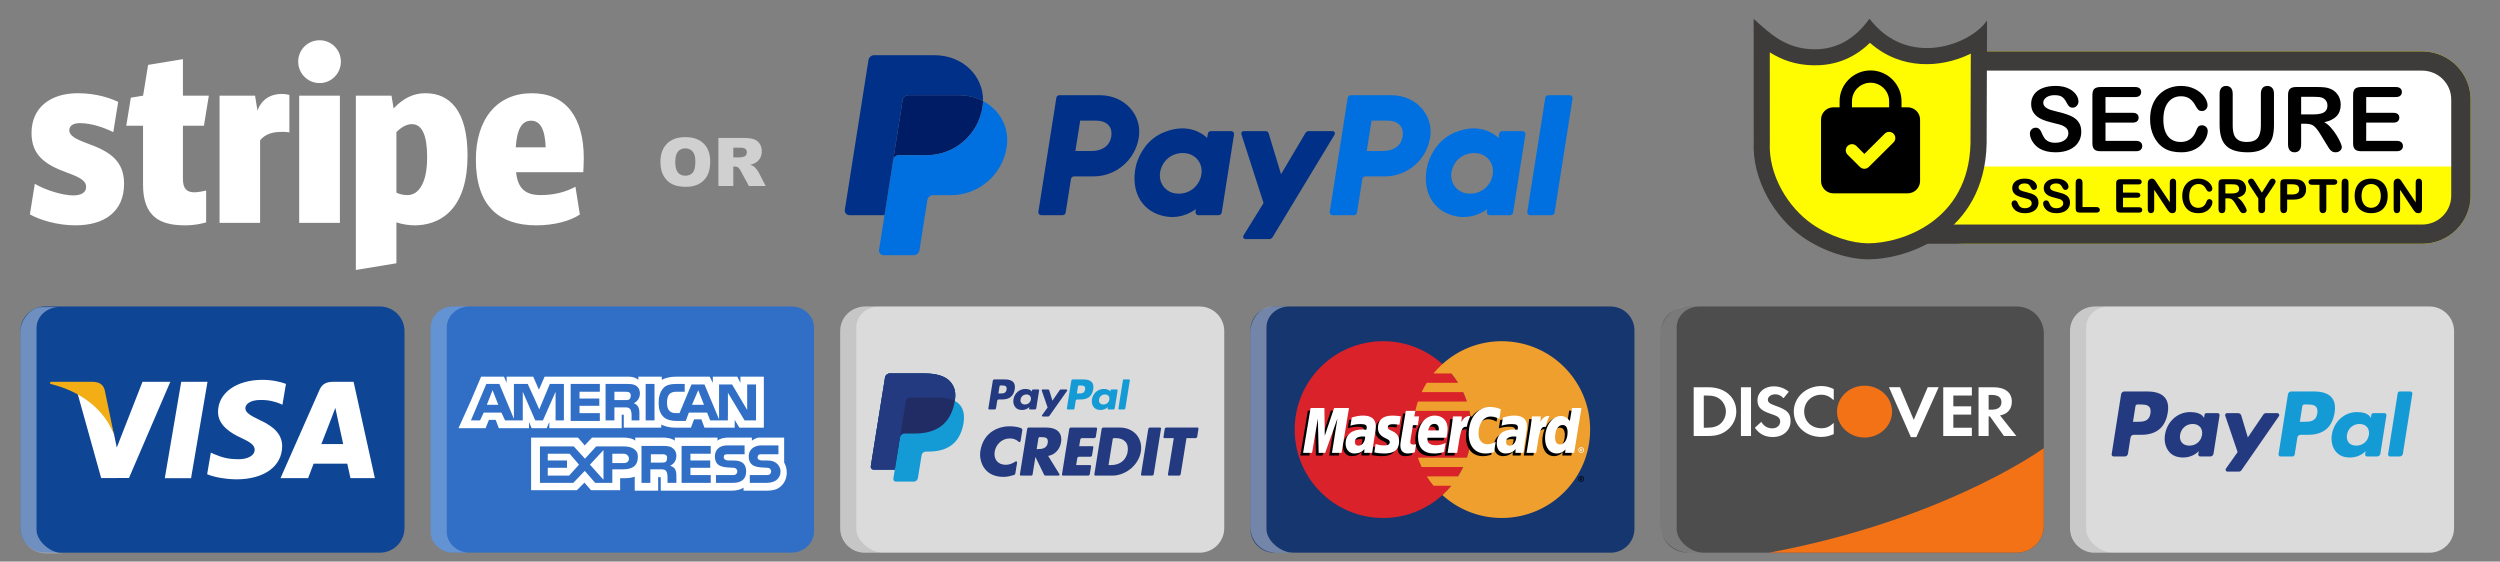 <svg xmlns="http://www.w3.org/2000/svg" xmlns:xlink="http://www.w3.org/1999/xlink" xmlns:serif="http://www.serif.com/" width="100%" height="100%" viewBox="0 0 503 113" xml:space="preserve" style="fill-rule:evenodd;clip-rule:evenodd;stroke-linejoin:round;stroke-miterlimit:2;"><rect x="0" y="0" width="503" height="113" fill="#808080" stroke="none"/>    <g transform="matrix(0.034,0,0,0.034,261.888,62.087)">        <g>            <g transform="matrix(1,0,0,1,-24.833,202.803)">                <path d="M800,194.564C800,166.431 777.159,143.59 749.026,143.59L50.974,143.59C22.841,143.59 0,166.431 0,194.564L0,605.436C0,633.569 22.841,656.41 50.974,656.41L749.026,656.41C777.159,656.41 800,633.569 800,605.436L800,194.564Z" style="fill:rgb(14,69,149);"></path>            </g>            <g transform="matrix(1,0,0,1,-24.833,202.803)">                <path d="M300.718,501.262L334.934,300.482L389.663,300.482L355.422,501.262L300.718,501.262ZM553.138,304.81C542.297,300.743 525.306,296.377 504.09,296.377C450.013,296.377 411.921,323.608 411.598,362.637C411.291,391.488 438.792,407.583 459.549,417.187C480.852,427.028 488.012,433.304 487.912,442.092C487.777,455.55 470.901,461.698 455.171,461.698C433.267,461.698 421.63,458.655 403.656,451.159L396.604,447.969L388.923,492.916C401.706,498.52 425.344,503.375 449.885,503.627C507.413,503.627 544.757,476.708 545.184,435.03C545.388,412.19 530.808,394.808 499.234,380.478C480.106,371.191 468.391,364.992 468.515,355.588C468.515,347.242 478.431,338.317 499.855,338.317C517.752,338.04 530.717,341.943 540.817,346.009L545.721,348.327L553.138,304.81M693.969,300.479L651.68,300.479C638.579,300.479 628.775,304.055 623.023,317.129L541.747,501.129L599.214,501.129C599.214,501.129 608.609,476.388 610.734,470.957C617.016,470.957 672.842,471.043 680.825,471.043C682.462,478.072 687.481,501.129 687.481,501.129L738.265,501.129L693.969,300.473L693.969,300.479ZM626.874,430.13C631.399,418.562 648.679,374.004 648.679,374.004C648.355,374.539 653.17,362.379 655.934,354.841L659.632,372.153C659.632,372.153 670.113,420.08 672.303,430.13L626.874,430.13ZM254.258,300.479L200.679,437.402L194.969,409.576C184.995,377.502 153.918,342.751 119.176,325.353L168.167,500.943L226.071,500.877L312.229,300.477L254.258,300.477" style="fill:white;fill-rule:nonzero;"></path>            </g>            <g transform="matrix(1,0,0,1,-24.833,202.803)">                <path d="M150.687,300.472L62.44,300.472L61.742,304.649C130.396,321.269 175.824,361.432 194.685,409.685L175.495,317.418C172.183,304.706 162.575,300.912 150.689,300.468" style="fill:rgb(242,174,20);fill-rule:nonzero;"></path>            </g>            <g transform="matrix(2.841,0,0,2.841,-303.294,-420.336)">                <path d="M800,193.295C800,165.862 777.728,143.59 750.295,143.59L49.705,143.59C22.272,143.59 0,165.862 0,193.295L0,606.705C0,634.138 22.272,656.41 49.705,656.41L750.295,656.41C777.728,656.41 800,634.138 800,606.705L800,193.295Z" style="fill:rgb(22,54,111);"></path>            </g>            <g transform="matrix(2.841,0,0,2.841,-303.294,-420.336)">                <path d="M460.523,400C460.523,501.685 378.092,584.103 276.41,584.103C174.728,584.103 92.308,501.681 92.308,400C92.308,298.325 174.73,215.897 276.41,215.897C378.089,215.897 460.523,298.328 460.523,400" style="fill:rgb(217,34,42);fill-rule:nonzero;"></path>            </g>            <g transform="matrix(2.841,0,0,2.841,-303.294,-420.336)">                <path d="M523.579,215.893C476.01,215.893 432.664,233.941 399.99,263.551C393.333,269.591 387.12,276.102 381.4,283.034L418.596,283.034C423.689,289.226 428.376,295.739 432.632,302.534L367.365,302.534C363.44,308.812 359.898,315.323 356.759,322.03L443.233,322.03C446.2,328.373 448.803,334.881 451.028,341.521L348.964,341.521C346.819,347.916 345.034,354.425 343.613,361.017L456.372,361.017C459.13,373.828 460.52,386.895 460.517,400C460.517,420.445 457.179,440.116 451.026,458.482L348.962,458.482C351.182,465.127 353.783,471.636 356.752,477.979L443.231,477.979C440.088,484.687 436.544,491.199 432.618,497.48L367.362,497.48C371.623,504.279 376.316,510.792 381.398,516.963L418.586,516.963C412.873,523.909 406.657,530.426 399.991,536.463C432.668,566.07 476.009,584.108 523.581,584.108C625.261,584.107 707.693,501.685 707.693,400.005C707.693,298.333 625.263,215.903 523.581,215.903" style="fill:rgb(238,159,45);fill-rule:nonzero;"></path>            </g>            <g transform="matrix(2.841,0,0,2.841,-303.294,-420.336)">                <path d="M683.159,502.626C683.159,499.343 685.817,496.676 689.104,496.676C692.39,496.676 695.048,499.343 695.048,502.626C695.048,505.907 692.39,508.573 689.104,508.573C685.819,508.572 683.158,505.909 683.159,502.626ZM689.104,507.147C691.601,507.146 693.624,505.121 693.625,502.626C693.625,500.13 691.602,498.109 689.108,498.109L689.104,498.109C686.612,498.105 684.591,500.122 684.587,502.613L684.587,502.627C684.584,505.121 686.604,507.146 689.098,507.148C689.099,507.147 689.102,507.147 689.104,507.147ZM688.302,505.239L687.082,505.239L687.082,500.014L689.286,500.014C689.748,500.014 690.217,500.014 690.625,500.275C691.048,500.56 691.287,501.065 691.287,501.586C691.287,502.17 690.942,502.718 690.382,502.931L691.343,505.239L689.994,505.239L689.194,503.171L688.302,503.171L688.302,505.239ZM688.301,502.275L688.975,502.275C689.228,502.275 689.492,502.295 689.719,502.172C689.92,502.044 690.023,501.804 690.023,501.573C690.023,501.373 689.899,501.143 689.727,501.044C689.515,500.91 689.177,500.941 688.95,500.941L688.301,500.941L688.301,502.275ZM233.429,420.159C231.331,419.916 230.408,419.85 228.967,419.85C217.639,419.85 211.904,423.736 211.904,431.407C211.904,436.136 214.704,439.147 219.07,439.147C227.211,439.147 233.079,431.393 233.429,420.159ZM247.963,454.001L231.403,454.001L231.784,446.128C226.732,452.351 219.993,455.308 210.835,455.308C200.002,455.308 192.574,446.846 192.574,434.56C192.574,416.074 205.493,405.288 227.669,405.288C229.933,405.288 232.839,405.493 235.813,405.872C236.434,403.368 236.596,402.296 236.596,400.949C236.596,395.915 233.113,394.038 223.775,394.038C213.998,393.927 205.933,396.367 202.622,397.457C202.831,396.196 205.391,380.372 205.391,380.372C215.352,377.453 221.921,376.355 229.314,376.355C246.476,376.355 255.566,384.059 255.55,398.624C255.583,402.526 254.937,407.342 253.929,413.671C252.194,424.677 248.473,448.253 247.963,454.001ZM184.211,454.001L164.224,454.001L175.673,382.209L150.109,454.001L136.488,454.001L134.806,382.619L122.771,454.001L104.062,454.001L119.69,360.612L148.429,360.612L150.172,412.885L167.703,360.612L199.669,360.612L184.211,454.001M548.293,420.159C546.204,419.916 545.276,419.85 543.84,419.85C532.516,419.85 526.779,423.736 526.779,431.407C526.779,436.136 529.575,439.147 533.942,439.147C542.084,439.147 547.956,431.393 548.293,420.159ZM562.84,454.001L546.281,454.001L546.655,446.128C541.604,452.351 534.861,455.308 525.712,455.308C514.875,455.308 507.455,446.846 507.455,434.56C507.455,416.074 520.365,405.288 542.545,405.288C544.809,405.288 547.711,405.493 550.682,405.872C551.302,403.368 551.465,402.296 551.465,400.949C551.465,395.915 547.986,394.038 538.648,394.038C528.871,393.927 520.814,396.367 517.489,397.457C517.699,396.196 520.268,380.372 520.268,380.372C530.23,377.453 536.794,376.355 544.177,376.355C561.348,376.355 570.438,384.059 570.422,398.624C570.454,402.526 569.809,407.342 568.801,413.671C567.076,424.677 563.345,448.253 562.84,454.001ZM336.799,452.847C331.328,454.57 327.064,455.308 322.44,455.308C312.222,455.308 306.645,449.436 306.645,438.624C306.499,435.27 308.115,426.44 309.384,418.381C310.537,411.286 318.05,366.555 318.05,366.555L337.918,366.555L335.598,378.051L347.598,378.051L344.887,396.304L332.844,396.304C330.536,410.748 327.25,428.739 327.212,431.124C327.212,435.039 329.302,436.748 334.053,436.748C336.331,436.748 338.095,436.516 339.443,436.03L336.799,452.847M397.713,452.232C390.888,454.317 384.303,455.326 377.324,455.309C355.085,455.287 343.491,443.672 343.491,421.43C343.491,395.468 358.24,376.356 378.261,376.356C394.64,376.356 405.102,387.056 405.102,403.839C405.102,409.407 404.384,414.843 402.653,422.518L363.089,422.518C361.752,433.535 368.802,438.125 380.358,438.125C387.471,438.125 393.884,436.658 401.016,433.343L397.713,452.232ZM386.547,407.206C386.656,405.624 388.653,393.65 377.303,393.65C370.973,393.65 366.448,398.475 364.605,407.206L386.547,407.206ZM259.962,402.061C259.962,411.668 264.619,418.291 275.184,423.267C283.278,427.071 284.53,428.199 284.53,431.646C284.53,436.382 280.961,438.518 273.051,438.518C267.09,438.518 261.544,437.588 255.146,435.523C255.146,435.523 252.517,452.262 252.397,453.063C256.941,454.053 260.992,454.971 273.197,455.309C294.286,455.309 304.026,447.279 304.026,429.924C304.026,419.488 299.949,413.364 289.936,408.762C281.556,404.916 280.594,404.056 280.594,400.51C280.594,396.403 283.915,394.309 290.376,394.309C294.299,394.309 299.658,394.727 304.735,395.45L307.582,377.835C302.406,377.014 294.56,376.356 289.992,376.356C267.633,376.356 259.893,388.035 259.962,402.061M494.926,378.352C500.478,378.352 505.653,379.808 512.786,383.398L516.054,363.129C513.127,361.981 502.819,355.232 494.089,355.232C480.713,355.232 469.406,361.868 461.453,372.822C449.853,368.979 445.085,376.745 439.239,384.48L434.047,385.689C434.44,383.143 434.796,380.612 434.676,378.052L416.321,378.052C413.813,401.557 409.368,425.365 405.889,448.898L404.983,454.002L424.978,454.002C428.316,432.317 430.146,418.432 431.256,409.036L438.787,404.847C439.911,400.663 443.432,399.249 450.495,399.419C449.546,404.556 449.071,409.768 449.077,414.993C449.077,439.839 462.483,455.309 484,455.309C489.543,455.309 494.299,454.578 501.663,452.584L505.182,431.291C498.556,434.553 493.119,436.087 488.196,436.087C476.577,436.087 469.547,427.511 469.547,413.334C469.546,392.77 480.003,378.352 494.926,378.352" style="fill-rule:nonzero;"></path>            </g>            <g transform="matrix(2.841,0,0,2.841,-303.294,-420.336)">                <path d="M189.959,448.451L169.968,448.451L181.425,376.669L155.861,448.451L142.238,448.451L140.554,377.079L128.52,448.451L109.809,448.451L125.438,355.075L154.176,355.075L154.985,412.882L174.373,355.075L205.416,355.075L189.959,448.451" style="fill:white;fill-rule:nonzero;"></path>            </g>            <g transform="matrix(2.841,0,0,2.841,-303.294,-420.336)">                <path d="M664.123,360.615L659.693,387.598C654.227,380.406 648.356,375.201 640.604,375.201C630.518,375.201 621.338,382.846 615.33,394.098C606.963,392.363 598.308,389.418 598.308,389.418L598.304,389.487C598.978,383.197 599.247,379.359 599.188,378.055L580.829,378.055C578.329,401.56 573.885,425.368 570.411,448.902L569.495,454.005L589.487,454.005C592.188,436.47 594.256,421.91 595.777,410.363C602.607,404.192 606.026,398.807 612.927,399.166C609.872,406.557 608.081,415.068 608.081,423.799C608.081,442.787 617.688,455.312 632.218,455.312C639.543,455.312 645.162,452.787 650.645,446.932L649.71,453.993L668.615,453.993L683.838,360.615L664.123,360.615ZM639.128,436.453C632.324,436.453 628.889,431.418 628.889,421.482C628.889,406.556 635.321,395.969 644.389,395.969C651.255,395.969 654.973,401.204 654.973,410.849C654.974,425.907 648.441,436.453 639.128,436.453Z" style="fill-rule:nonzero;"></path>            </g>            <g transform="matrix(2.841,0,0,2.841,-303.294,-420.336)">                <path d="M239.169,414.626C237.075,414.384 236.148,414.318 234.712,414.318C223.383,414.318 217.651,418.203 217.651,425.874C217.651,430.596 220.451,433.614 224.81,433.614C232.959,433.613 238.827,425.862 239.169,414.626ZM253.712,448.455L237.152,448.455L237.528,440.596C232.481,446.805 225.733,449.775 216.584,449.775C205.746,449.775 198.323,441.314 198.323,429.028C198.323,410.533 211.237,399.754 233.416,399.754C235.682,399.754 238.588,399.959 241.558,400.339C242.177,397.835 242.339,396.763 242.339,395.408C242.339,390.374 238.862,388.506 229.523,388.506C219.742,388.395 211.682,390.836 208.365,391.913C208.574,390.655 211.134,374.848 211.134,374.848C221.092,371.917 227.669,370.817 235.053,370.817C252.221,370.817 261.314,378.528 261.297,393.079C261.327,396.997 260.677,401.809 259.673,408.13C257.943,419.13 254.216,442.72 253.712,448.455ZM521.794,357.592L518.52,377.866C511.392,374.28 506.212,372.818 500.667,372.818C485.743,372.818 475.282,387.237 475.282,407.8C475.282,421.975 482.315,430.55 493.931,430.55C498.854,430.55 504.286,429.019 510.91,425.753L507.402,447.035C500.034,449.044 495.283,449.775 489.734,449.775C468.221,449.775 454.811,434.305 454.811,409.458C454.811,376.074 473.333,352.741 499.825,352.741C508.55,352.742 518.863,356.442 521.794,357.592M554.042,414.626C551.949,414.384 551.026,414.318 549.585,414.318C538.259,414.318 532.524,418.203 532.524,425.874C532.524,430.596 535.323,433.614 539.687,433.614C547.828,433.613 553.699,425.862 554.042,414.626ZM568.585,448.455L552.021,448.455L552.4,440.596C547.35,446.805 540.605,449.775 531.456,449.775C520.623,449.775 513.196,441.314 513.196,429.028C513.196,410.533 526.114,399.754 548.285,399.754C550.555,399.754 553.456,399.959 556.43,400.339C557.046,397.835 557.212,396.763 557.212,395.408C557.212,390.374 553.733,388.506 544.396,388.506C534.618,388.395 526.554,390.836 523.238,391.913C523.447,390.655 526.011,374.848 526.011,374.848C535.969,371.917 542.541,370.817 549.925,370.817C567.096,370.817 576.186,378.528 576.164,393.079C576.199,396.997 575.554,401.809 574.545,408.13C572.819,419.13 569.084,442.72 568.585,448.455ZM342.544,447.305C337.069,449.028 332.804,449.775 328.185,449.775C317.966,449.775 312.39,443.903 312.39,433.092C312.248,429.727 313.864,420.907 315.133,412.848C316.282,405.745 323.796,361.019 323.796,361.019L343.659,361.019L341.343,372.519L351.539,372.519L348.826,390.763L338.595,390.763C336.287,405.215 332.992,423.193 332.958,425.583C332.958,429.511 335.052,431.206 339.8,431.206C342.077,431.206 343.839,430.984 345.189,430.496L342.544,447.305M403.458,446.698C396.638,448.784 390.043,449.789 383.069,449.775C360.829,449.754 349.236,438.138 349.236,415.895C349.236,389.925 363.985,370.818 384.005,370.818C400.385,370.818 410.846,381.515 410.846,398.306C410.846,403.878 410.128,409.314 408.403,416.985L368.839,416.985C367.499,428.001 374.551,432.596 386.108,432.596C393.215,432.596 399.634,431.125 406.761,427.8L403.458,446.698ZM392.287,401.661C392.407,400.083 394.399,388.105 383.043,388.105C376.719,388.105 372.193,392.943 370.351,401.661L392.287,401.661ZM265.703,396.528C265.703,406.133 270.361,412.75 280.925,417.733C289.018,421.536 290.271,422.669 290.271,426.113C290.271,430.848 286.698,432.985 278.797,432.985C272.831,432.985 267.284,432.053 260.882,429.99C260.882,429.99 258.263,446.728 258.144,447.528C262.677,448.52 266.732,449.426 278.937,449.775C300.032,449.775 309.767,441.746 309.767,424.395C309.767,413.954 305.694,407.831 295.677,403.229C287.301,399.374 286.331,398.528 286.331,394.976C286.331,390.874 289.659,388.763 296.117,388.763C300.036,388.763 305.395,389.194 310.48,389.917L313.322,372.296C308.152,371.476 300.306,370.818 295.736,370.818C273.373,370.818 265.639,382.489 265.703,396.528M674.369,448.455L655.459,448.455L656.4,441.386C650.916,447.249 645.297,449.775 637.972,449.775C623.441,449.775 613.839,437.249 613.839,418.263C613.839,393.001 628.732,371.706 646.361,371.706C654.113,371.706 659.982,374.873 665.442,382.061L669.878,355.078L689.592,355.078L674.369,448.455ZM644.887,430.908C654.195,430.908 660.733,420.361 660.733,405.315C660.733,395.669 657.01,390.434 650.144,390.434C641.079,390.434 634.64,401.015 634.64,415.947C634.639,425.881 638.083,430.908 644.887,430.908ZM586.587,372.519C584.085,396.024 579.64,419.832 576.164,443.353L575.25,448.455L595.241,448.455C602.391,402.019 604.121,392.951 615.331,394.087C617.118,384.584 620.441,376.258 622.92,372.057C614.548,370.314 609.873,375.045 603.753,384.032C604.236,380.148 605.121,376.374 604.946,372.519L586.587,372.519M422.053,372.519C419.545,396.024 415.099,419.832 411.626,443.353L410.716,448.455L430.716,448.455C437.856,402.019 439.584,392.951 450.787,394.087C452.582,384.584 455.907,376.258 458.376,372.057C450.013,370.314 445.334,375.045 439.219,384.032C439.702,380.148 440.578,376.374 440.411,372.519L422.053,372.519M683.151,442.511C683.151,439.214 685.813,436.562 689.095,436.562C692.374,436.559 695.036,439.215 695.039,442.495L695.039,442.511C695.038,445.793 692.377,448.453 689.095,448.455C685.813,448.453 683.153,445.793 683.151,442.511ZM689.095,447.028C691.59,447.029 693.611,445.007 693.611,442.514L693.611,442.512C693.614,440.016 691.593,437.993 689.099,437.991L689.095,437.991C686.598,437.992 684.574,440.015 684.573,442.512C684.576,445.006 686.6,447.028 689.095,447.028ZM688.291,445.11L687.073,445.11L687.073,439.895L689.282,439.895C689.739,439.895 690.213,439.904 690.611,440.156C691.038,440.446 691.282,440.943 691.282,441.463C691.282,442.052 690.935,442.604 690.371,442.813L691.336,445.107L689.984,445.107L689.184,443.047L688.291,443.047L688.291,445.11ZM688.29,442.156L688.962,442.156C689.213,442.156 689.488,442.174 689.71,442.053C689.91,441.925 690.012,441.683 690.012,441.451C690.003,441.236 689.894,441.037 689.718,440.914C689.509,440.794 689.162,440.827 688.935,440.827L688.29,440.827L688.29,442.156Z" style="fill:white;fill-rule:nonzero;"></path>            </g>            <g transform="matrix(2.836,0,0,2.612,-303.294,-336.64)">                <path d="M33.62,628.564L33.62,171.433C33.62,145.316 54.795,124.142 80.912,124.142L46.023,124.142C19.908,124.142 0,154.405 0,180.524L0,624.208C0,650.327 17.546,679.917 51.404,681.963L89.232,681.963C63.115,681.963 33.62,654.683 33.62,628.564Z" style="fill:white;fill-opacity:0.4;fill-rule:nonzero;"></path>            </g>            <g transform="matrix(2.835,0,0,2.835,2124.09,-419.52)">                <path d="M56.402,143.59C25.258,143.59 0,168.851 0,200.004L0,601.022C0,632.181 25.25,657.436 56.402,657.436L743.598,657.436C774.742,657.436 800,632.174 800,601.022L800,200.004C800,168.845 774.75,143.59 743.598,143.59L56.402,143.59Z" style="fill:rgb(77,77,77);"></path>            </g>            <g transform="matrix(2.835,0,0,2.835,2124.09,-419.52)">                <path d="M335.541,309.634C344.604,309.634 352.205,311.464 361.456,315.88L361.456,339.214C352.693,331.15 345.092,327.774 335.04,327.774C315.282,327.774 299.744,343.174 299.744,362.697C299.744,383.287 314.801,397.77 336.021,397.77C345.571,397.77 353.032,394.57 361.456,386.635L361.456,409.982C351.876,414.228 344.112,415.906 335.04,415.906C302.96,415.906 278.033,392.73 278.033,362.842C278.033,333.277 303.624,309.634 335.541,309.634ZM235.937,310.277C247.779,310.277 258.614,314.092 267.674,321.553L256.65,335.141C251.163,329.35 245.973,326.907 239.662,326.907C230.582,326.907 223.969,331.773 223.969,338.177C223.969,343.669 227.681,346.575 240.322,350.979C264.286,359.23 271.389,366.545 271.389,382.698C271.389,402.384 256.029,416.086 234.137,416.086C218.107,416.086 206.451,410.143 196.745,396.73L210.353,384.392C215.204,393.223 223.298,397.953 233.348,397.953C242.746,397.953 249.704,391.848 249.704,383.61C249.704,379.339 247.596,375.678 243.388,373.089C241.269,371.864 237.072,370.036 228.824,367.297C209.038,360.592 202.249,353.424 202.249,339.415C202.249,322.774 216.828,310.277 235.937,310.277ZM476.679,312.049L499.691,312.049L528.495,380.349L557.671,312.049L580.509,312.049L533.848,416.343L522.512,416.343L476.679,312.049ZM69.143,312.205L100.066,312.205C134.232,312.205 158.049,333.11 158.049,363.119C158.049,378.083 150.763,392.551 138.441,402.152C128.074,410.255 116.261,413.89 99.904,413.89L69.143,413.89L69.143,312.205ZM167.743,312.205L188.809,312.205L188.809,413.89L167.743,413.89L167.743,312.205ZM590.034,312.205L649.779,312.205L649.779,329.436L611.087,329.436L611.087,352.005L648.355,352.005L648.355,369.227L611.087,369.227L611.087,396.675L649.781,396.675L649.781,413.89L590.035,413.89L590.035,312.205L590.034,312.205ZM663.734,312.205L694.97,312.205C719.268,312.205 733.191,323.19 733.191,342.228C733.191,357.797 724.458,368.012 708.59,371.053L742.588,413.89L716.68,413.89L687.522,373.041L684.775,373.041L684.775,413.89L663.734,413.89L663.734,312.205ZM684.775,328.222L684.775,359.016L690.931,359.016C704.385,359.016 711.515,353.517 711.515,343.295C711.515,333.4 704.383,328.222 691.264,328.222L684.775,328.222ZM90.195,329.435L90.195,396.675L95.848,396.675C109.462,396.675 118.059,394.219 124.679,388.593C131.964,382.485 136.347,372.731 136.347,362.972C136.347,353.23 131.964,343.767 124.679,337.658C117.72,331.73 109.462,329.435 95.848,329.435L90.195,329.435Z" style="fill:white;"></path>            </g>            <g transform="matrix(2.835,0,0,2.835,2124.09,-419.52)">                <path d="M425.774,308.933C457.509,308.933 483.233,333.118 483.233,362.994L483.233,363.028C483.233,392.905 457.509,417.122 425.775,417.122C394.042,417.122 368.317,392.904 368.317,363.028L368.317,362.994C368.317,333.117 394.042,308.932 425.775,308.932L425.774,308.933ZM799.979,439.344C773.262,458.144 573.231,592.513 226.903,657.415L743.579,657.415C774.723,657.415 799.982,632.154 799.982,601.001L799.982,439.339L799.979,439.344Z" style="fill:rgb(244,114,22);"></path>            </g>            <g transform="matrix(2.836,0,0,2.612,2124.09,-336.64)">                <path d="M33.62,628.564L33.62,171.433C33.62,145.316 54.795,124.142 80.912,124.142L50.983,124.142C24.867,124.142 0,157.397 0,183.516L0,624.208C0,650.327 23.932,679.917 57.789,681.963L89.232,681.963C63.115,681.963 33.62,654.683 33.62,628.564Z" style="fill:white;fill-opacity:0.25;fill-rule:nonzero;"></path>            </g>            <g transform="matrix(2.841,0,0,2.841,-7581.72,-420.336)">                <path d="M800,194.872C800,166.568 777.021,143.59 748.718,143.59L51.282,143.59C22.979,143.59 0,166.568 0,194.872L0,605.128C0,633.432 22.979,656.41 51.282,656.41L748.718,656.41C777.021,656.41 800,633.432 800,605.128L800,194.872Z" style="fill:rgb(14,69,149);"></path>            </g>            <g transform="matrix(2.841,0,0,2.841,-7581.72,-420.336)">                <path d="M300.718,501.262L334.934,300.482L389.663,300.482L355.422,501.262L300.718,501.262ZM553.138,304.81C542.297,300.743 525.306,296.377 504.09,296.377C450.013,296.377 411.921,323.608 411.598,362.637C411.291,391.488 438.792,407.583 459.549,417.187C480.852,427.028 488.012,433.304 487.912,442.092C487.777,455.55 470.901,461.698 455.171,461.698C433.267,461.698 421.63,458.655 403.656,451.159L396.604,447.969L388.923,492.916C401.706,498.52 425.344,503.375 449.885,503.627C507.413,503.627 544.757,476.708 545.184,435.03C545.388,412.19 530.808,394.808 499.234,380.478C480.106,371.191 468.391,364.992 468.515,355.588C468.515,347.242 478.431,338.317 499.855,338.317C517.752,338.04 530.717,341.943 540.817,346.009L545.721,348.327L553.138,304.81M693.969,300.479L651.68,300.479C638.579,300.479 628.775,304.055 623.023,317.129L541.747,501.129L599.214,501.129C599.214,501.129 608.609,476.388 610.734,470.957C617.016,470.957 672.842,471.043 680.825,471.043C682.462,478.072 687.481,501.129 687.481,501.129L738.265,501.129L693.969,300.473L693.969,300.479ZM626.874,430.13C631.399,418.562 648.679,374.004 648.679,374.004C648.355,374.539 653.17,362.379 655.934,354.841L659.632,372.153C659.632,372.153 670.113,420.08 672.303,430.13L626.874,430.13ZM254.258,300.479L200.679,437.402L194.969,409.576C184.995,377.502 153.918,342.751 119.176,325.353L168.167,500.943L226.071,500.877L312.229,300.477L254.258,300.477" style="fill:white;fill-rule:nonzero;"></path>            </g>            <g transform="matrix(2.841,0,0,2.841,-7581.72,-420.336)">                <path d="M150.687,300.472L62.44,300.472L61.742,304.649C130.396,321.269 175.824,361.432 194.685,409.685L175.495,317.418C172.183,304.706 162.575,300.912 150.689,300.468" style="fill:rgb(242,174,20);fill-rule:nonzero;"></path>            </g>            <g transform="matrix(2.836,0,0,2.612,-7581.72,-332.961)">                <path d="M33.62,628.564L33.62,171.433C33.62,145.316 54.795,124.142 80.912,124.142L46.023,124.142C19.908,124.142 0,154.405 0,180.524L0,624.208C0,650.327 17.546,679.917 51.404,681.963L89.232,681.963C63.115,681.963 33.62,654.683 33.62,628.564Z" style="fill:white;fill-opacity:0.4;fill-rule:nonzero;"></path>            </g>            <g transform="matrix(2.841,0,0,2.841,-2730.68,-420.336)">                <path d="M800,194.872C800,166.568 777.021,143.59 748.718,143.59L51.282,143.59C22.979,143.59 0,166.568 0,194.872L0,605.128C0,633.432 22.979,656.41 51.282,656.41L748.718,656.41C777.021,656.41 800,633.432 800,605.128L800,194.872Z" style="fill:rgb(219,219,219);"></path>            </g>            <g transform="matrix(4.286,0,0,4.215,-2549.81,383.657)">                <path d="M116.031,38.602C117.883,26.781 116.016,18.742 109.625,11.457C102.586,3.438 89.871,0.004 73.605,0.004L26.387,0.004C23.063,0.004 20.23,2.422 19.715,5.703L0.051,130.387C-0.336,132.848 1.563,135.074 4.055,135.074L33.207,135.074L31.195,147.832C30.855,149.984 32.516,151.93 34.695,151.93L59.266,151.93C62.176,151.93 64.652,149.813 65.105,146.941L65.344,145.691L69.973,116.34L70.273,114.719C70.727,111.844 73.203,109.73 76.109,109.73L79.785,109.73C103.59,109.73 122.23,100.059 127.676,72.09C129.949,60.402 128.773,50.648 122.758,43.789C120.938,41.715 118.672,40 116.031,38.602" style="fill:rgb(20,155,214);fill-rule:nonzero;"></path>            </g>            <g transform="matrix(4.286,0,0,4.215,-2549.81,383.657)">                <path d="M116.031,38.602C117.883,26.781 116.016,18.742 109.625,11.457C102.586,3.438 89.871,0.004 73.605,0.004L26.387,0.004C23.063,0.004 20.23,2.422 19.715,5.703L0.051,130.387C-0.336,132.848 1.563,135.074 4.055,135.074L33.207,135.074L40.527,88.641L40.301,90.094C40.82,86.813 43.625,84.391 46.949,84.391L60.805,84.391C88.016,84.391 109.32,73.336 115.547,41.367C115.73,40.422 115.891,39.504 116.031,38.602" style="fill:rgb(33,44,100);fill-rule:nonzero;"></path>            </g>            <g transform="matrix(4.286,0,0,4.215,-2549.81,383.657)">                <path d="M48.395,38.758C48.707,36.781 49.973,35.164 51.68,34.348C52.457,33.977 53.324,33.77 54.23,33.77L91.246,33.77C95.633,33.77 99.719,34.055 103.457,34.656C104.523,34.828 105.566,35.027 106.574,35.254C107.586,35.477 108.563,35.727 109.512,36.004C109.988,36.141 110.453,36.289 110.914,36.441C112.75,37.051 114.457,37.77 116.031,38.602C117.883,26.781 116.016,18.742 109.625,11.457C102.586,3.438 89.871,0.004 73.605,0.004L26.387,0.004C23.063,0.004 20.23,2.422 19.715,5.703L0.051,130.387C-0.336,132.848 1.563,135.074 4.055,135.074L33.207,135.074L40.527,88.641L48.395,38.758" style="fill:rgb(36,58,128);fill-rule:nonzero;"></path>            </g>            <g transform="matrix(4.286,0,0,4.215,-2549.81,383.657)">                <path d="M328.316,128.633L332.254,128.633C342.727,128.633 352.57,122.906 354.719,109.75C356.598,97.664 349.707,90.863 338.43,90.863L335.539,90.863C334.832,90.863 334.23,91.379 334.121,92.074L328.316,128.633ZM318.77,78.082C318.961,76.887 319.988,76.004 321.203,76.004L343.98,76.004C362.773,76.004 375.93,90.773 372.977,109.75C369.934,128.723 352.035,143.492 333.328,143.492L310.129,143.492C309.246,143.492 308.57,142.703 308.711,141.832L318.77,78.082" style="fill:rgb(36,58,128);fill-rule:nonzero;"></path>            </g>            <g transform="matrix(4.286,0,0,4.215,-2549.81,383.657)">                <path d="M289.273,92.941L287.813,102.141L305.914,102.141C306.797,102.141 307.469,102.93 307.332,103.801L305.594,114.918C305.406,116.117 304.371,117 303.16,117L287.582,117C286.375,117 285.344,117.875 285.152,119.066L283.609,128.633L302.781,128.633C303.664,128.633 304.336,129.422 304.199,130.293L302.461,141.41C302.273,142.609 301.238,143.492 300.027,143.492L265.418,143.492C264.535,143.492 263.863,142.703 264,141.832L274.063,78.082C274.25,76.887 275.281,76.004 276.492,76.004L311.105,76.004C311.988,76.004 312.66,76.793 312.523,77.664L310.781,88.781C310.598,89.98 309.563,90.863 308.352,90.863L291.707,90.863C290.496,90.863 289.465,91.742 289.273,92.941" style="fill:rgb(36,58,128);fill-rule:nonzero;"></path>            </g>            <g transform="matrix(4.286,0,0,4.215,-2549.81,383.657)">                <path d="M388.293,143.492L374.535,143.492C373.652,143.492 372.98,142.703 373.117,141.832L383.18,78.082C383.367,76.887 384.398,76.004 385.609,76.004L399.367,76.004C400.25,76.004 400.926,76.793 400.785,77.664L390.727,141.414C390.535,142.609 389.508,143.492 388.293,143.492" style="fill:rgb(36,58,128);fill-rule:nonzero;"></path>            </g>            <g transform="matrix(4.286,0,0,4.215,-2549.81,383.657)">                <path d="M229.094,106.258L230.793,106.258C236.52,106.258 243.109,105.18 244.309,97.844C245.504,90.508 241.684,89.453 235.563,89.43L233.078,89.43C232.328,89.43 231.691,89.977 231.574,90.715L229.094,106.258ZM259.203,143.492L241.176,143.492C240.41,143.492 239.711,143.051 239.379,142.359L227.48,117.535L227.305,117.535L223.453,141.813C223.301,142.777 222.465,143.492 221.484,143.492L207.324,143.492C206.441,143.492 205.77,142.703 205.906,141.832L216.027,77.688C216.18,76.719 217.016,76.004 217.996,76.004L242.516,76.004C255.852,76.004 264.98,82.359 262.742,96.77C261.223,106.078 254.777,114.133 244.934,115.836L260.434,141.309C261.016,142.266 260.324,143.492 259.203,143.492" style="fill:rgb(36,58,128);fill-rule:nonzero;"></path>            </g>            <g transform="matrix(4.286,0,0,4.215,-2549.81,383.657)">                <path d="M425.504,143.492L411.746,143.492C410.863,143.492 410.191,142.703 410.328,141.832L418.387,90.863L405.566,90.863C404.688,90.863 404.012,90.078 404.148,89.207L405.891,78.086C406.078,76.887 407.109,76.004 408.324,76.004L451.078,76.004C451.961,76.004 452.633,76.793 452.496,77.664L450.754,88.781C450.566,89.98 449.535,90.863 448.324,90.863L435.93,90.863L427.934,141.414C427.746,142.609 426.715,143.492 425.504,143.492" style="fill:rgb(36,58,128);fill-rule:nonzero;"></path>            </g>            <g transform="matrix(4.286,0,0,4.215,-2549.81,383.657)">                <path d="M206.801,95.184C206.598,96.434 205.066,96.887 204.18,95.977C201.176,92.898 196.766,91.27 192.016,91.27C181.285,91.27 172.789,99.496 171.094,109.957C169.48,120.602 175.563,128.289 186.473,128.289C190.969,128.289 195.742,126.578 199.707,123.719C200.801,122.93 202.305,123.875 202.086,125.207L199.59,140.648C199.441,141.57 198.777,142.32 197.883,142.582C192.539,144.152 188.438,145.281 183.434,145.281C154.344,145.281 149.691,120.434 151.188,109.867C155.391,80.25 179.426,73.461 194.16,74.281C198.91,74.543 203.16,75.172 207.328,76.738C208.676,77.246 209.477,78.633 209.246,80.055L206.801,95.184" style="fill:rgb(36,58,128);fill-rule:nonzero;"></path>            </g>            <g transform="matrix(4.286,0,0,4.215,-2549.81,383.657)">                <path d="M295.938,22.672C295.109,28.129 290.941,28.129 286.91,28.129L284.621,28.129L286.227,17.945C286.324,17.328 286.855,16.875 287.48,16.875L288.531,16.875C291.273,16.875 293.863,16.875 295.199,18.438C296,19.371 296.242,20.758 295.938,22.672ZM294.184,8.441L278.988,8.441C277.949,8.441 277.066,9.199 276.902,10.227L270.758,49.188C270.637,49.957 271.23,50.652 272.008,50.652L279.805,50.652C280.531,50.652 281.152,50.125 281.266,49.406L283.008,38.359C283.172,37.332 284.055,36.578 285.094,36.578L289.902,36.578C299.91,36.578 305.688,31.734 307.199,22.133C307.879,17.934 307.227,14.633 305.262,12.324C303.098,9.785 299.27,8.441 294.184,8.441" style="fill:rgb(20,155,214);fill-rule:nonzero;"></path>            </g>            <g transform="matrix(4.286,0,0,4.215,-2549.81,383.657)">                <path d="M187.551,22.672C186.723,28.129 182.555,28.129 178.527,28.129L176.234,28.129L177.84,17.945C177.938,17.328 178.469,16.875 179.094,16.875L180.145,16.875C182.887,16.875 185.477,16.875 186.813,18.438C187.613,19.371 187.855,20.758 187.551,22.672ZM185.797,8.441L170.602,8.441C169.563,8.441 168.68,9.199 168.516,10.227L162.371,49.188C162.25,49.957 162.844,50.652 163.621,50.652L170.879,50.652C171.918,50.652 172.801,49.898 172.965,48.871L174.621,38.359C174.785,37.332 175.668,36.578 176.707,36.578L181.516,36.578C191.523,36.578 197.301,31.734 198.813,22.133C199.492,17.934 198.84,14.633 196.875,12.324C194.711,9.785 190.883,8.441 185.797,8.441" style="fill:rgb(36,58,128);fill-rule:nonzero;"></path>            </g>            <g transform="matrix(4.286,0,0,4.215,-2549.81,383.657)">                <path d="M221.078,36.66C220.375,40.82 217.074,43.609 212.863,43.609C210.754,43.609 209.063,42.934 207.977,41.645C206.902,40.371 206.496,38.559 206.84,36.535C207.492,32.414 210.848,29.535 214.992,29.535C217.059,29.535 218.738,30.219 219.844,31.516C220.961,32.824 221.398,34.648 221.078,36.66ZM231.219,22.5L223.941,22.5C223.32,22.5 222.789,22.953 222.691,23.566L222.371,25.602L221.863,24.867C220.285,22.578 216.773,21.813 213.266,21.813C205.227,21.813 198.359,27.906 197.023,36.449C196.328,40.715 197.316,44.785 199.734,47.629C201.953,50.242 205.121,51.328 208.898,51.328C215.379,51.328 218.973,47.164 218.973,47.164L218.645,49.188C218.523,49.957 219.117,50.652 219.898,50.652L226.449,50.652C227.488,50.652 228.375,49.898 228.535,48.871L232.469,23.961C232.59,23.195 231.996,22.5 231.219,22.5" style="fill:rgb(36,58,128);fill-rule:nonzero;"></path>            </g>            <g transform="matrix(4.286,0,0,4.215,-2549.81,383.657)">                <path d="M329.465,36.66C328.762,40.82 325.461,43.609 321.25,43.609C319.141,43.609 317.449,42.934 316.363,41.645C315.289,40.371 314.883,38.559 315.227,36.535C315.879,32.414 319.234,29.535 323.379,29.535C325.445,29.535 327.125,30.219 328.23,31.516C329.344,32.824 329.785,34.648 329.465,36.66ZM339.605,22.5L332.328,22.5C331.703,22.5 331.176,22.953 331.078,23.566L330.758,25.602L330.25,24.867C328.672,22.578 325.16,21.813 321.652,21.813C313.613,21.813 306.746,27.906 305.41,36.449C304.715,40.715 305.703,44.785 308.117,47.629C310.34,50.242 313.508,51.328 317.285,51.328C323.766,51.328 327.359,47.164 327.359,47.164L327.031,49.188C326.91,49.957 327.508,50.652 328.285,50.652L334.836,50.652C335.875,50.652 336.762,49.898 336.922,48.871L340.855,23.961C340.977,23.195 340.383,22.5 339.605,22.5" style="fill:rgb(20,155,214);fill-rule:nonzero;"></path>            </g>            <g transform="matrix(4.286,0,0,4.215,-2549.81,383.657)">                <path d="M269.977,22.5L262.66,22.5C261.961,22.5 261.309,22.848 260.914,23.426L250.824,38.285L246.551,24.004C246.281,23.113 245.461,22.5 244.527,22.5L237.336,22.5C236.469,22.5 235.859,23.352 236.137,24.176L244.191,47.813L236.617,58.5C236.023,59.34 236.621,60.5 237.648,60.5L244.957,60.5C245.648,60.5 246.297,60.16 246.691,59.59L271.016,24.488C271.598,23.648 270.996,22.5 269.977,22.5" style="fill:rgb(36,58,128);fill-rule:nonzero;"></path>            </g>            <g transform="matrix(4.286,0,0,4.215,-2549.81,383.657)">                <path d="M348.184,9.512L341.945,49.191C341.824,49.961 342.418,50.652 343.195,50.652L349.469,50.652C350.508,50.652 351.395,49.898 351.555,48.871L357.703,9.906C357.824,9.137 357.23,8.441 356.453,8.441L349.434,8.441C348.809,8.441 348.277,8.895 348.184,9.512" style="fill:rgb(20,155,214);fill-rule:nonzero;"></path>            </g>            <g transform="matrix(2.836,0,0,2.612,-2730.68,-336.64)">                <path d="M33.62,628.564L33.62,171.433C33.62,145.316 54.795,124.142 80.912,124.142L46.023,124.142C19.908,124.142 0,154.405 0,180.524L0,624.208C0,650.327 17.546,679.917 51.404,681.963L89.232,681.963C63.115,681.963 33.62,654.683 33.62,628.564Z" style="fill-opacity:0.1;fill-rule:nonzero;"></path>            </g>            <g transform="matrix(2.841,0,0,2.841,4546.96,-420.336)">                <path d="M800,194.872C800,166.568 777.021,143.59 748.718,143.59L51.282,143.59C22.979,143.59 0,166.568 0,194.872L0,605.128C0,633.432 22.979,656.41 51.282,656.41L748.718,656.41C777.021,656.41 800,633.432 800,605.128L800,194.872Z" style="fill:rgb(219,219,219);"></path>            </g>            <g transform="matrix(9.11,0,0,9.11,3314.25,413.722)">                <path d="M295.938,22.672C295.109,28.129 290.941,28.129 286.91,28.129L284.621,28.129L286.227,17.945C286.324,17.328 286.855,16.875 287.48,16.875L288.531,16.875C291.273,16.875 293.863,16.875 295.199,18.438C296,19.371 296.242,20.758 295.938,22.672ZM294.184,8.441L278.988,8.441C277.949,8.441 277.066,9.199 276.902,10.227L270.758,49.188C270.637,49.957 271.23,50.652 272.008,50.652L279.805,50.652C280.531,50.652 281.152,50.125 281.266,49.406L283.008,38.359C283.172,37.332 284.055,36.578 285.094,36.578L289.902,36.578C299.91,36.578 305.688,31.734 307.199,22.133C307.879,17.934 307.227,14.633 305.262,12.324C303.098,9.785 299.27,8.441 294.184,8.441" style="fill:rgb(20,155,214);fill-rule:nonzero;"></path>            </g>            <g transform="matrix(9.11,0,0,9.11,3314.25,413.722)">                <path d="M187.551,22.672C186.723,28.129 182.555,28.129 178.527,28.129L176.234,28.129L177.84,17.945C177.938,17.328 178.469,16.875 179.094,16.875L180.145,16.875C182.887,16.875 185.477,16.875 186.813,18.438C187.613,19.371 187.855,20.758 187.551,22.672ZM185.797,8.441L170.602,8.441C169.563,8.441 168.68,9.199 168.516,10.227L162.371,49.188C162.25,49.957 162.844,50.652 163.621,50.652L170.879,50.652C171.918,50.652 172.801,49.898 172.965,48.871L174.621,38.359C174.785,37.332 175.668,36.578 176.707,36.578L181.516,36.578C191.523,36.578 197.301,31.734 198.813,22.133C199.492,17.934 198.84,14.633 196.875,12.324C194.711,9.785 190.883,8.441 185.797,8.441" style="fill:rgb(36,58,128);fill-rule:nonzero;"></path>            </g>            <g transform="matrix(9.11,0,0,9.11,3314.25,413.722)">                <path d="M221.078,36.66C220.375,40.82 217.074,43.609 212.863,43.609C210.754,43.609 209.063,42.934 207.977,41.645C206.902,40.371 206.496,38.559 206.84,36.535C207.492,32.414 210.848,29.535 214.992,29.535C217.059,29.535 218.738,30.219 219.844,31.516C220.961,32.824 221.398,34.648 221.078,36.66ZM231.219,22.5L223.941,22.5C223.32,22.5 222.789,22.953 222.691,23.566L222.371,25.602L221.863,24.867C220.285,22.578 216.773,21.813 213.266,21.813C205.227,21.813 198.359,27.906 197.023,36.449C196.328,40.715 197.316,44.785 199.734,47.629C201.953,50.242 205.121,51.328 208.898,51.328C215.379,51.328 218.973,47.164 218.973,47.164L218.645,49.188C218.523,49.957 219.117,50.652 219.898,50.652L226.449,50.652C227.488,50.652 228.375,49.898 228.535,48.871L232.469,23.961C232.59,23.195 231.996,22.5 231.219,22.5" style="fill:rgb(36,58,128);fill-rule:nonzero;"></path>            </g>            <g transform="matrix(9.11,0,0,9.11,3314.25,413.722)">                <path d="M329.465,36.66C328.762,40.82 325.461,43.609 321.25,43.609C319.141,43.609 317.449,42.934 316.363,41.645C315.289,40.371 314.883,38.559 315.227,36.535C315.879,32.414 319.234,29.535 323.379,29.535C325.445,29.535 327.125,30.219 328.23,31.516C329.344,32.824 329.785,34.648 329.465,36.66ZM339.605,22.5L332.328,22.5C331.703,22.5 331.176,22.953 331.078,23.566L330.758,25.602L330.25,24.867C328.672,22.578 325.16,21.813 321.652,21.813C313.613,21.813 306.746,27.906 305.41,36.449C304.715,40.715 305.703,44.785 308.117,47.629C310.34,50.242 313.508,51.328 317.285,51.328C323.766,51.328 327.359,47.164 327.359,47.164L327.031,49.188C326.91,49.957 327.508,50.652 328.285,50.652L334.836,50.652C335.875,50.652 336.762,49.898 336.922,48.871L340.855,23.961C340.977,23.195 340.383,22.5 339.605,22.5" style="fill:rgb(20,155,214);fill-rule:nonzero;"></path>            </g>            <g transform="matrix(9.11,0,0,9.11,3314.25,413.722)">                <path d="M269.977,22.5L262.66,22.5C261.961,22.5 261.309,22.848 260.914,23.426L250.824,38.285L246.551,24.004C246.281,23.113 245.461,22.5 244.527,22.5L237.336,22.5C236.469,22.5 235.859,23.352 236.137,24.176L244.191,47.813L236.617,58.5C236.023,59.34 236.621,60.5 237.648,60.5L244.957,60.5C245.648,60.5 246.297,60.16 246.691,59.59L271.016,24.488C271.598,23.648 270.996,22.5 269.977,22.5" style="fill:rgb(36,58,128);fill-rule:nonzero;"></path>            </g>            <g transform="matrix(9.11,0,0,9.11,3314.25,413.722)">                <path d="M348.184,9.512L341.945,49.191C341.824,49.961 342.418,50.652 343.195,50.652L349.469,50.652C350.508,50.652 351.395,49.898 351.555,48.871L357.703,9.906C357.824,9.137 357.23,8.441 356.453,8.441L349.434,8.441C348.809,8.441 348.277,8.895 348.184,9.512" style="fill:rgb(20,155,214);fill-rule:nonzero;"></path>            </g>            <g transform="matrix(2.836,0,0,2.612,4546.96,-336.64)">                <path d="M33.62,628.564L33.62,171.433C33.62,145.316 54.795,124.142 80.912,124.142L46.023,124.142C19.908,124.142 0,154.405 0,180.524L0,624.208C0,650.327 17.546,679.917 51.404,681.963L89.232,681.963C63.115,681.963 33.62,654.683 33.62,628.564Z" style="fill:rgb(32,33,33);fill-opacity:0.09;fill-rule:nonzero;"></path>            </g>            <g transform="matrix(3.995,0,0,3.995,5778.2,-2082.45)">                <g transform="matrix(0.873,0,0,0.873,928.914,74.065)">                    <path d="M-3131.73,150.176C-3134.36,150.176 -3136.6,152.088 -3137.01,154.692L-3167.51,348.072C-3167.55,348.326 -3167.57,348.582 -3167.57,348.839C-3167.57,351.555 -3165.33,353.79 -3162.62,353.79L-3126.45,353.79C-3123.82,353.79 -3121.58,351.874 -3121.17,349.274L-3112.21,292.486C-3111.8,289.886 -3109.56,287.97 -3106.93,287.97L-3074.05,287.97C-3035.63,287.97 -3003.02,259.941 -2997.07,221.96C-2991.06,183.659 -3020.99,150.259 -3063.39,150.176L-3131.73,150.176ZM-3096.58,193.346L-3070.27,193.346C-3048.61,193.346 -3041.56,206.124 -3043.79,220.256C-3046.02,234.418 -3056.97,244.849 -3077.92,244.849L-3104.7,244.849L-3096.58,193.346ZM-2923.52,206.491C-2932.65,206.525 -2943.16,208.396 -2954.95,213.309C-2982.01,224.587 -2995,247.895 -3000.52,264.888C-3000.52,264.888 -3018.09,316.732 -2978.41,345.214C-2978.41,345.214 -2941.6,372.635 -2900.18,343.525L-2900.89,348.072C-2900.93,348.326 -2900.95,348.582 -2900.95,348.839C-2900.95,351.552 -2898.72,353.786 -2896.01,353.79L-2861.68,353.79C-2859.04,353.79 -2856.81,351.874 -2856.39,349.274L-2835.51,216.847C-2835.47,216.59 -2835.45,216.331 -2835.45,216.072C-2835.45,213.358 -2837.68,211.125 -2840.39,211.121L-2874.72,211.121C-2877.36,211.121 -2879.6,213.037 -2880.01,215.637L-2881.13,222.765C-2881.13,222.765 -2896.12,206.389 -2923.52,206.491ZM-2922.4,248.319C-2918.45,248.319 -2914.85,248.863 -2911.61,249.902C-2896.8,254.657 -2888.4,268.887 -2890.83,284.311C-2893.83,303.303 -2909.41,317.287 -2929.38,317.287C-2933.32,317.287 -2936.92,316.747 -2940.16,315.708C-2954.97,310.953 -2963.42,296.723 -2960.99,281.299C-2957.99,262.307 -2942.37,248.315 -2922.4,248.315L-2922.4,248.319Z" style="fill:rgb(0,48,135);fill-rule:nonzero;"></path>                </g>                <g transform="matrix(0.873,0,0,0.873,928.914,74.065)">                    <path d="M-2637.37,150.176C-2640,150.176 -2642.24,152.088 -2642.65,154.692L-2673.14,348.072C-2673.18,348.326 -2673.2,348.582 -2673.2,348.839C-2673.2,351.555 -2670.97,353.79 -2668.25,353.79L-2632.09,353.79C-2629.46,353.79 -2627.22,351.874 -2626.81,349.274L-2617.85,292.486C-2617.44,289.886 -2615.2,287.97 -2612.57,287.97L-2579.69,287.97C-2541.27,287.97 -2508.67,259.941 -2502.71,221.96C-2496.7,183.659 -2526.62,150.259 -2569.03,150.176L-2637.37,150.176ZM-2602.21,193.346L-2575.91,193.346C-2554.25,193.346 -2547.2,206.124 -2549.43,220.256C-2551.66,234.418 -2562.61,244.849 -2583.56,244.849L-2610.34,244.849L-2602.21,193.346ZM-2429.16,206.491C-2438.29,206.525 -2448.8,208.396 -2460.6,213.309C-2487.65,224.587 -2500.65,247.895 -2506.16,264.888C-2506.16,264.888 -2523.72,316.732 -2484.04,345.214C-2484.04,345.214 -2447.24,372.635 -2405.81,343.525L-2406.53,348.072C-2406.57,348.326 -2406.59,348.582 -2406.59,348.839C-2406.59,351.555 -2404.35,353.79 -2401.64,353.79L-2367.31,353.79C-2364.68,353.79 -2362.44,351.874 -2362.03,349.274L-2341.14,216.847C-2341.1,216.59 -2341.08,216.331 -2341.08,216.072C-2341.08,213.356 -2343.31,211.121 -2346.03,211.121L-2380.36,211.121C-2382.99,211.121 -2385.24,213.037 -2385.64,215.637L-2386.77,222.765C-2386.77,222.765 -2401.76,206.389 -2429.16,206.491ZM-2428.04,248.319C-2424.1,248.319 -2420.49,248.863 -2417.26,249.902C-2402.44,254.657 -2394.05,268.887 -2396.47,284.311C-2399.47,303.303 -2415.05,317.287 -2435.02,317.287C-2438.96,317.287 -2442.57,316.747 -2445.8,315.708C-2460.61,310.953 -2469.07,296.723 -2466.63,281.299C-2463.64,262.307 -2448.01,248.315 -2428.04,248.315L-2428.04,248.319Z" style="fill:rgb(0,112,224);fill-rule:nonzero;"></path>                </g>                <g transform="matrix(0.873,0,0,0.873,928.914,74.065)">                    <path d="M-2819.22,211.121C-2821.94,211.121 -2823.88,213.778 -2823.05,216.367L-2785.41,333.158L-2819.44,388.195C-2821.09,390.867 -2819.17,394.318 -2816.03,394.318L-2775.81,394.318C-2773.47,394.316 -2771.3,393.09 -2770.09,391.09L-2664.98,217.206C-2663.37,214.534 -2665.29,211.117 -2668.42,211.117L-2708.63,211.117C-2710.99,211.119 -2713.18,212.37 -2714.39,214.401L-2755.76,284.254L-2776.76,214.919C-2777.45,212.663 -2779.53,211.117 -2781.89,211.117L-2819.22,211.121Z" style="fill:rgb(0,48,135);fill-rule:nonzero;"></path>                </g>                <g transform="matrix(0.873,0,0,0.873,928.914,74.065)">                    <path d="M-2302.13,150.176C-2304.76,150.176 -2307.01,152.092 -2307.42,154.692L-2337.92,348.064C-2337.96,348.32 -2337.98,348.579 -2337.98,348.839C-2337.98,351.555 -2335.74,353.79 -2333.03,353.79L-2296.87,353.79C-2294.24,353.79 -2291.99,351.874 -2291.58,349.274L-2261.09,155.894C-2261.05,155.64 -2261.03,155.384 -2261.03,155.127C-2261.03,152.414 -2263.26,150.18 -2265.97,150.176L-2302.13,150.176Z" style="fill:rgb(0,112,224);fill-rule:nonzero;"></path>                </g>                <g transform="matrix(0.873,0,0,0.873,968.265,74.065)">                    <path d="M-3433.21,150.176C-3438,150.18 -3442.12,153.701 -3442.87,158.434L-3458.92,260.239C-3458.17,255.485 -3454.07,251.981 -3449.26,251.981L-3402.22,251.981C-3354.88,251.981 -3314.71,217.448 -3307.37,170.65C-3306.83,167.156 -3306.52,163.629 -3306.45,160.093C-3318.48,153.785 -3332.61,150.176 -3348.1,150.176L-3433.21,150.176Z" style="fill:rgb(0,28,100);fill-rule:nonzero;"></path>                </g>                <g transform="matrix(0.873,0,0,0.873,968.265,74.065)">                    <path d="M-3306.45,160.097C-3306.52,163.633 -3306.83,167.159 -3307.37,170.653C-3314.71,217.451 -3354.89,251.985 -3402.22,251.985L-3449.26,251.985C-3454.07,251.985 -3458.17,255.485 -3458.92,260.243L-3473.68,353.794L-3482.92,412.482C-3482.99,412.895 -3483.02,413.312 -3483.02,413.73C-3483.02,418.084 -3479.44,421.667 -3475.08,421.667L-3424.03,421.667C-3419.23,421.663 -3415.11,418.141 -3414.37,413.408L-3400.92,328.116C-3400.17,323.38 -3396.04,319.858 -3391.25,319.858L-3361.19,319.858C-3313.85,319.858 -3273.68,285.324 -3266.34,238.526C-3261.13,205.312 -3277.86,175.09 -3306.45,160.101L-3306.45,160.097Z" style="fill:rgb(0,112,224);fill-rule:nonzero;"></path>                </g>                <g transform="matrix(0.873,0,0,0.873,968.265,74.065)">                    <path d="M-3491.21,82.314C-3496.02,82.314 -3500.12,85.814 -3500.87,90.565L-3540.93,344.61C-3541.69,349.432 -3537.96,353.794 -3533.08,353.794L-3473.67,353.794L-3458.92,260.243L-3442.87,158.438C-3442.12,153.705 -3438,150.184 -3433.21,150.18L-3348.1,150.18C-3332.61,150.18 -3318.48,153.793 -3306.45,160.097C-3305.62,117.491 -3340.78,82.314 -3389.12,82.314L-3491.21,82.314Z" style="fill:rgb(0,48,135);fill-rule:nonzero;"></path>                </g>            </g>            <g transform="matrix(1.312,0,0,1.312,-7525.69,-1592.86)">                <path d="M261.062,469.856C207.229,449.945 177.727,434.458 177.727,410.122C177.727,389.469 194.69,377.671 224.928,377.671C280.238,377.671 337.019,399.06 376.106,418.23L398.23,281.803C367.257,267.052 303.833,242.716 216.079,242.716C154.132,242.716 102.506,258.938 65.636,289.176C27.284,320.885 7.373,366.61 7.373,421.919C7.373,522.212 68.584,564.989 168.142,601.123C232.301,623.982 253.689,640.21 253.689,665.282C253.689,689.618 233.037,703.628 195.426,703.628C148.966,703.628 72.273,680.769 22.124,651.272L-0,789.176C42.771,813.512 122.417,838.584 205.017,838.584C270.647,838.584 325.221,823.097 362.096,793.601C403.39,761.15 424.779,713.219 424.779,651.272C424.779,548.761 362.096,505.99 261.062,469.856ZM784.939,389.469L807.063,253.778L690.265,253.778L690.265,89.054L533.23,114.895L510.553,253.778L455.321,262.738L434.646,389.469L510.326,389.469L510.326,655.697C510.326,725.017 528.025,772.954 564.159,802.45C594.397,826.787 637.904,838.584 699.115,838.584C746.311,838.584 775.072,830.476 794.983,825.31L794.983,681.504C783.921,684.458 758.85,689.618 741.886,689.618C705.752,689.618 690.265,671.184 690.265,629.148L690.265,389.469L784.939,389.469ZM1135.69,245.852C1084.07,245.852 1042.77,272.954 1026.55,321.626L1015.49,253.778L855.459,253.778L855.459,827.522L1038.35,827.522L1038.35,455.105C1061.21,427.08 1093.66,416.947 1137.9,416.947C1147.49,416.947 1157.82,416.947 1170.35,419.159L1170.35,250.277C1157.82,247.329 1146.75,245.852 1135.69,245.852ZM1306.79,196.991C1359.88,196.991 1402.65,153.485 1402.65,100.387C1402.65,46.549 1359.88,3.778 1306.79,3.778C1252.95,3.778 1210.18,46.549 1210.18,100.387C1210.18,153.485 1252.95,196.991 1306.79,196.991ZM1214.6,253.778L1398.23,253.778L1398.23,827.522L1214.6,827.522L1214.6,253.778ZM1918.6,305.398C1886.15,263.363 1841.17,242.716 1783.64,242.716C1730.55,242.716 1684.09,264.84 1640.58,311.3L1630.99,253.778L1470.22,253.778L1470.22,1039.91L1653.11,1009.68L1653.11,825.31C1681.13,834.159 1709.89,838.584 1735.71,838.584C1781.43,838.584 1847.8,826.787 1899.42,770.741C1948.83,716.903 1973.91,633.573 1973.91,523.689C1973.91,426.344 1955.47,352.6 1918.6,305.398ZM1766.68,659.381C1751.93,687.406 1729.07,702.157 1702.52,702.157C1684.09,702.157 1667.86,698.468 1653.11,691.095L1653.11,418.23C1684.09,385.785 1712.11,382.096 1722.43,382.096C1768.89,382.096 1791.75,432.246 1791.75,530.326C1791.75,586.372 1783.64,629.884 1766.68,659.381ZM2498.25,535.487C2498.25,444.043 2478.34,371.77 2439.25,320.885C2399.43,269.264 2339.69,242.716 2263.73,242.716C2108.12,242.716 2011.52,357.76 2011.52,542.124C2011.52,645.371 2037.33,722.804 2088.21,772.212C2133.94,816.46 2199.57,838.584 2284.38,838.584C2362.55,838.584 2434.82,820.149 2480.55,789.912L2460.64,664.546C2415.65,688.883 2363.29,702.157 2304.29,702.157C2268.89,702.157 2244.56,694.779 2226.86,679.292C2207.68,663.07 2196.62,636.521 2192.94,598.91L2496.03,598.91C2496.77,590.061 2498.25,548.761 2498.25,535.487ZM2191.46,486.814C2196.62,404.956 2218.74,366.61 2260.78,366.61C2302.08,366.61 2323.47,405.697 2326.42,486.814L2191.46,486.814Z" style="fill:white;"></path>            </g>            <g transform="matrix(4.139,0,0,4.139,-7535.19,-1822.61)">                <path d="M903.755,230.788C903.755,219.569 906.88,210.835 913.13,204.585C919.38,198.335 928.083,195.21 939.239,195.21C950.676,195.21 959.489,198.28 965.676,204.421C971.864,210.562 974.958,219.163 974.958,230.226C974.958,238.257 973.606,244.843 970.903,249.984C968.2,255.124 964.294,259.124 959.184,261.984C954.075,264.843 947.708,266.273 940.083,266.273C932.333,266.273 925.919,265.038 920.841,262.569C915.762,260.101 911.645,256.194 908.489,250.851C905.333,245.507 903.755,238.819 903.755,230.788ZM924.989,230.882C924.989,237.819 926.278,242.804 928.856,245.835C931.434,248.866 934.942,250.382 939.38,250.382C943.942,250.382 947.473,248.898 949.973,245.929C952.473,242.96 953.723,237.632 953.723,229.944C953.723,223.476 952.419,218.749 949.809,215.765C947.2,212.78 943.661,211.288 939.192,211.288C934.911,211.288 931.473,212.804 928.88,215.835C926.286,218.866 924.989,223.882 924.989,230.882Z" style="fill:rgb(208,208,208);fill-rule:nonzero;"></path>                <path d="M986.676,265.101L986.676,196.382L1022.07,196.382C1028.63,196.382 1033.64,196.944 1037.11,198.069C1040.58,199.194 1043.38,201.28 1045.51,204.327C1047.63,207.374 1048.69,211.085 1048.69,215.46C1048.69,219.273 1047.88,222.562 1046.26,225.327C1044.63,228.093 1042.39,230.335 1039.55,232.054C1037.74,233.148 1035.26,234.054 1032.1,234.773C1034.63,235.616 1036.47,236.46 1037.63,237.304C1038.41,237.866 1039.54,239.069 1041.03,240.913C1042.51,242.757 1043.51,244.179 1044.01,245.179L1054.27,265.101L1030.27,265.101L1018.93,244.101C1017.49,241.382 1016.21,239.616 1015.08,238.804C1013.55,237.741 1011.82,237.21 1009.88,237.21L1008,237.21L1008,265.101L986.676,265.101ZM1008,224.226L1016.96,224.226C1017.93,224.226 1019.8,223.913 1022.58,223.288C1023.99,223.007 1025.14,222.288 1026.03,221.132C1026.92,219.976 1027.36,218.648 1027.36,217.148C1027.36,214.929 1026.66,213.226 1025.26,212.038C1023.85,210.851 1021.21,210.257 1017.33,210.257L1008,210.257L1008,224.226Z" style="fill:rgb(208,208,208);fill-rule:nonzero;"></path>            </g>            <g transform="matrix(2.836,0,0,2.64,-5154.33,-340.229)">                <path d="M800,628.564C800,654.683 778.828,675.856 752.711,675.856L47.289,675.856C21.172,675.858 0,654.683 0,628.564L0,171.433C0,145.316 21.172,124.142 47.289,124.142L752.711,124.142C778.83,124.142 800,145.316 800,171.433L800,628.564Z" style="fill:rgb(48,111,197);fill-rule:nonzero;"></path>            </g>            <g transform="matrix(2.836,0,0,2.64,-5154.33,-340.229)">                <path d="M33.62,628.564L33.62,171.433C33.62,145.316 54.795,124.142 80.912,124.142L47.288,124.142C21.172,124.142 0,145.314 0,171.433L0,628.566C0,654.684 21.172,675.858 47.289,675.858L80.914,675.858C54.797,675.858 33.62,654.683 33.62,628.564Z" style="fill:white;fill-opacity:0.25;fill-rule:nonzero;"></path>            </g>            <g transform="matrix(2.836,0,0,2.836,-5152.14,-408.966)">                <path d="M742.352,486.163C742.352,478.558 740.181,470.95 736.923,465.519L736.923,416.63L736.873,416.63L736.873,413.366L684.556,413.366C677.781,413.366 669.559,419.883 669.559,419.883L669.559,413.366L619.584,413.366C611.975,413.366 602.203,415.541 597.852,419.883L597.852,413.366L508.764,413.366L508.764,419.881C502.25,414.453 490.289,413.364 484.861,413.364L426.191,413.364L426.191,419.88C420.759,414.452 407.716,413.363 401.194,413.363L336.016,413.363L320.802,429.661L306.677,413.363L208.898,413.363L208.898,523.102L304.508,523.102L320.217,507.388L333.834,523.102L394.681,523.102L394.681,498.114L400.117,498.114C407.716,498.114 417.498,498.114 425.103,494.85L425.103,524.188L473.995,524.188L473.995,495.937L476.163,495.937C479.427,495.937 479.427,495.937 479.427,499.197L479.427,524.188L627.181,524.188C636.967,524.188 646.739,522.009 652.17,517.664L652.17,524.188L698.892,524.188C708.664,524.188 718.45,523.102 724.969,518.753C734.972,512.752 741.277,502.128 742.214,489.458C742.258,489.083 742.313,488.708 742.347,488.331L742.283,488.27C742.323,487.567 742.352,486.872 742.352,486.163ZM629.361,507.891L594.592,507.891L594.592,491.595L629.361,491.595C632.614,491.595 634.792,491.595 636.97,489.42C638.058,488.331 639.138,486.163 639.138,483.988C639.138,481.809 638.058,479.647 636.97,478.558C635.88,477.472 633.703,476.384 630.445,476.384C613.061,475.297 592.419,476.384 592.419,452.484C592.419,441.619 598.938,429.666 618.495,429.666L654.347,429.666L654.347,448.133L620.669,448.133C617.411,448.133 615.234,448.133 613.059,449.22C610.892,450.309 610.892,452.484 610.892,454.655C610.892,457.916 613.059,459.003 615.233,460.081C617.411,461.17 619.581,461.17 621.752,461.17L631.531,461.17C641.311,461.17 647.828,463.344 652.173,467.691C655.434,470.952 657.608,476.384 657.608,483.988C657.608,500.28 647.83,507.891 629.361,507.891ZM508.764,478.556C510.934,481.808 512.022,486.161 512.022,492.683L512.022,507.889L493.555,507.889L493.555,498.114C493.555,493.761 493.555,486.161 490.291,482.897C488.123,479.645 483.772,479.645 477.258,479.645L457.703,479.645L457.703,507.891L439.234,507.891L439.234,430.752L480.517,430.752C489.203,430.752 496.808,430.752 502.25,434.008C507.678,437.27 512.022,442.703 512.022,451.395C512.022,463.344 504.42,469.863 498.986,472.039C504.42,474.203 507.678,476.383 508.764,478.556ZM400.119,479.645L378.384,479.645L378.384,507.891L342.673,507.891L321.889,483.986L321.817,484.066L320.802,482.897L296.9,507.891L227.367,507.891L227.367,431.839L297.988,431.839L317.281,452.972L321.338,457.397L321.888,456.827L344.706,431.841L402.288,431.841C413.463,431.841 425.977,434.598 430.719,445.969C431.289,448.22 431.62,450.723 431.62,453.567C431.62,475.295 416.409,479.645 400.119,479.645ZM722.797,500.28C718.456,504.631 710.847,507.891 699.978,507.891L665.219,507.891L665.219,491.595L699.977,491.595C703.237,491.595 705.416,491.595 707.586,489.42C708.669,488.331 709.759,486.163 709.759,483.988C709.759,481.809 708.669,479.647 707.586,478.558C706.498,477.472 704.328,476.384 701.067,476.384C683.689,475.297 663.041,476.384 663.041,452.486C663.041,442.159 668.948,432.831 683.519,430.061C685.261,429.82 687.102,429.666 689.117,429.666L724.973,429.666L724.973,448.133L691.291,448.133C688.03,448.133 685.859,448.133 683.689,449.22C682.595,450.309 681.508,452.484 681.508,454.655C681.508,457.916 682.595,459.003 685.859,460.081C688.03,461.17 690.203,461.17 692.378,461.17L702.153,461.17C706.902,461.17 710.492,461.756 713.778,462.911C716.787,464 726.75,468.456 728.978,480.089C729.172,481.308 729.314,482.58 729.314,483.988C729.314,490.508 727.141,495.939 722.797,500.28ZM583.733,447.042L541.355,447.042L541.355,461.167L582.642,461.167L582.642,476.381L541.355,476.381L541.355,491.594L583.733,491.594L583.733,507.889L522.891,507.889L522.891,430.75L583.733,430.75L583.733,447.042ZM359.919,501.367L359.919,439.439L331.669,469.862L359.919,501.367ZM243.666,447.042L243.666,461.169L283.867,461.169L283.867,476.383L243.666,476.383L243.666,492.684L288.211,492.684L308.853,469.862L289.298,447.042L243.666,447.042ZM413.156,456.825C412.069,450.306 407.719,447.042 401.197,447.042L378.386,447.042L378.386,466.598L402.291,466.598C408.808,466.6 413.156,463.342 413.156,456.825ZM489.203,464.431C491.377,463.342 492.467,460.08 492.467,456.827C493.555,452.484 491.377,450.308 489.203,449.22C487.036,448.133 483.772,448.133 480.517,448.133L458.783,448.133L458.783,465.519L480.516,465.519C483.77,465.519 487.034,465.519 489.203,464.431ZM645.652,286.247L645.652,299.284L639.138,286.247L588.078,286.247L588.078,299.284L581.556,286.247L512.022,286.247C500.072,286.247 490.289,288.422 481.602,292.767L481.602,286.247L432.713,286.247L432.713,292.767C427.281,288.423 420.763,286.247 412.07,286.247L237.148,286.247L225.192,313.409L213.244,286.247L157.834,286.247L157.834,299.284L152.402,286.247L104.597,286.247L82.864,337.309L57.878,392.719L57.419,393.808L113.983,393.808L114.377,392.719L120.898,376.425L135.022,376.425L141.541,393.808L204.55,393.808L204.55,380.77L209.986,393.806L241.491,393.806L246.92,380.77L246.92,393.808L397.942,393.808L397.942,365.558L400.12,365.558C402.291,365.558 402.291,365.558 402.291,368.819L402.291,392.72L480.517,392.72L480.517,386.202C487.036,389.466 496.808,392.72 509.847,392.72L542.445,392.72L548.964,375.341L564.17,375.341L570.689,392.72L633.702,392.72L633.702,376.427L643.484,392.72L694.547,392.72L694.547,286.247L645.652,286.247ZM678.252,377.514L678.255,377.514L678.255,377.517L678.252,377.517L678.252,377.514L654.348,377.514L619.583,319.928L619.583,367.733L619.469,367.62L619.469,377.561L601.114,377.561L601.114,377.516L582.642,377.516L576.123,361.219L538.094,361.219L531.575,378.598L510.933,378.598C502.247,378.598 491.375,376.428 484.859,369.909C478.341,363.391 475.084,354.698 475.084,340.577C475.084,329.712 477.255,318.841 484.859,310.152C490.287,303.628 500.07,301.461 512.019,301.461L529.406,301.461L529.406,317.756L512.019,317.756C505.5,317.756 502.247,318.839 497.892,322.105C494.639,325.362 492.464,331.88 492.464,339.484C492.464,348.178 493.552,353.609 497.892,357.955C501.159,361.219 505.502,362.306 510.933,362.306L518.537,362.306L543.523,302.552L570.687,302.552L601.112,375.344L601.112,302.553L628.272,302.553L659.773,355.787L659.773,302.553L678.252,302.553L678.252,377.514ZM352.314,317.756L309.941,317.756L309.941,331.88L351.227,331.88L351.227,347.089L309.941,347.089L309.941,362.305L352.314,362.305L352.314,378.597L291.472,378.597L291.472,301.461L352.314,301.461L352.314,317.756ZM429.806,345.772C429.834,345.797 429.87,345.814 429.905,345.838C430.316,346.272 430.667,346.708 430.967,347.125C433.048,349.853 434.731,353.911 434.816,359.861C434.822,359.964 434.827,360.066 434.833,360.169C434.833,360.228 434.844,360.28 434.844,360.341C434.844,360.375 434.841,360.402 434.841,360.434C434.866,361.033 434.881,361.644 434.881,362.305L434.881,377.516L418.588,377.516L418.588,368.82C418.588,364.475 418.588,357.955 415.323,353.609C414.297,352.583 413.258,351.906 412.127,351.425C410.498,350.37 407.413,350.353 402.291,350.353L382.728,350.353L382.728,377.516L364.263,377.516L364.263,301.461L405.552,301.461C415.323,301.461 421.845,301.461 427.28,304.72C432.603,307.917 435.819,313.219 435.941,321.614C435.689,333.177 428.267,339.52 422.931,341.659C422.931,341.659 426.556,342.389 429.806,345.772ZM277.345,377.514L259.961,377.514L259.961,317.756L258.873,320.248L258.873,320.219L233.598,377.514L217.586,377.514L191.513,317.756L191.513,377.514L154.575,377.514L146.97,361.217L110.027,361.217L102.42,377.514L83.322,377.514L115.463,301.459L142.622,301.459L173.042,374.252L173.042,301.459L201.827,301.459L202.339,302.548L202.377,302.548L216.084,332.383L225.928,354.736L226.277,353.609L248.005,301.461L277.344,301.461L277.344,377.514L277.345,377.514ZM466.392,377.514L447.92,377.514L447.92,301.459L466.392,301.459L466.392,377.514ZM557.653,314.497L544.614,344.919L569.606,344.919L557.653,314.497ZM116.547,344.919L140.45,344.919L128.502,314.497L116.547,344.919ZM414.314,333.136C414.631,332.797 414.919,332.413 415.163,331.972C416.147,330.414 417.275,327.608 416.667,323.778C416.642,323.427 416.578,323.102 416.503,322.788C416.483,322.7 416.486,322.623 416.462,322.536L416.452,322.538C415.911,320.677 414.531,319.533 413.155,318.839C410.977,317.756 407.717,317.756 404.459,317.756L382.727,317.756L382.727,335.142L404.459,335.142C407.717,335.142 410.978,335.142 413.155,334.053C413.481,333.888 413.772,333.663 414.052,333.408L414.055,333.422C414.056,333.42 414.167,333.305 414.314,333.136Z" style="fill:white;fill-rule:nonzero;"></path>            </g>            <g transform="matrix(9.331,0,0,9.675,-23220,-3335.71)">                <path d="M3229.83,216.894C3229.83,200.661 3216.06,187.483 3199.11,187.483L2909.38,187.483C2892.43,187.483 2878.66,200.661 2878.66,216.894L2878.66,275.715C2878.66,291.947 2892.43,305.125 2909.38,305.125L3199.11,305.125C3216.06,305.125 3229.83,291.947 3229.83,275.715L3229.83,216.894Z" style="fill:rgb(255,251,0);"></path>            </g>            <g transform="matrix(8.366,0,0,5.093,-20252.9,-2381.43)">                <rect x="2901.54" y="188.982" width="335.171" height="113.524" style="fill:white;"></rect>            </g>            <g transform="matrix(9.331,0,0,9.675,-23220,-3335.71)">                <path d="M3229.83,216.894C3229.83,200.661 3216.06,187.483 3199.11,187.483L2879.92,187.483C2862.97,187.483 2849.2,200.661 2849.2,216.894L2849.2,275.715C2849.2,291.947 2862.97,305.125 2879.92,305.125L3199.11,305.125C3216.06,305.125 3229.83,291.947 3229.83,275.715L3229.83,216.894ZM2861.48,216.894C2861.48,207.148 2869.74,199.236 2879.92,199.236L3199.11,199.236C3209.29,199.236 3217.55,207.148 3217.55,216.894L3217.55,275.715C3217.55,285.46 3209.29,293.373 3199.11,293.373L2879.92,293.373C2869.74,293.373 2861.48,285.46 2861.48,275.715L2861.48,216.894" style="fill:rgb(61,60,59);"></path>            </g>            <g transform="matrix(8.419,0,0,8.357,-20633.8,-2986.13)">                <path d="M2775.56,165.573C2786.12,175.283 2796.24,178.439 2813.96,178.861C2825.82,179.143 2839.06,174.888 2850.36,158.986C2872.31,189.17 2916.61,175.717 2926.3,166.604L2926.03,240.227C2924.72,298.984 2874.39,315.454 2849.62,315.496C2837.69,315.515 2821.26,310.766 2807.5,301.207C2789,288.348 2774.44,263.514 2775.61,239.025L2775.56,165.573Z" style="fill:rgb(255,251,0);"></path>            </g>            <g transform="matrix(9.163,0,0,9.097,-22757.6,-3161.57)">                <path d="M2775.56,159.042C2786.12,168.752 2796.24,178.439 2813.96,178.861C2825.82,179.143 2839.06,174.888 2850.36,158.986C2875.32,191.784 2916.05,175.588 2926.3,160.073L2926.03,240.227C2924.72,298.984 2874.39,315.454 2849.62,315.496C2837.69,315.515 2821.26,310.766 2807.5,301.207C2789,288.348 2774.44,263.514 2775.61,239.025L2775.56,159.042ZM2785.99,180.865C2793.62,185.679 2802.39,189.005 2813.72,189.275C2825.59,189.557 2838.71,186.353 2850.68,174.658C2870.97,192.724 2896.48,190.784 2914.52,182.308C2914.96,182.103 2915.39,181.895 2915.81,181.683L2915.61,240.089C2914.43,290.796 2871,305.043 2849.61,305.079C2839.35,305.096 2825.27,300.87 2813.45,292.652C2797.61,281.65 2785.01,260.474 2786.01,239.52C2786.02,239.353 2786.02,239.186 2786.02,239.019L2785.99,180.865Z" style="fill:rgb(61,60,59);"></path>            </g>            <g transform="matrix(9.163,0,0,9.097,-22717.8,-3169.49)">                <path d="M2982.81,233.505C2982.81,236.031 2982.16,238.3 2980.86,240.313C2979.56,242.326 2977.66,243.902 2975.15,245.041C2972.65,246.18 2969.67,246.75 2966.24,246.75C2962.12,246.75 2958.72,245.971 2956.04,244.414C2954.14,243.294 2952.6,241.799 2951.41,239.928C2950.22,238.058 2949.63,236.24 2949.63,234.474C2949.63,233.448 2949.99,232.57 2950.7,231.839C2951.41,231.108 2952.32,230.742 2953.42,230.742C2954.31,230.742 2955.07,231.027 2955.68,231.597C2956.3,232.167 2956.83,233.012 2957.26,234.132C2957.8,235.461 2958.37,236.572 2958.99,237.464C2959.61,238.357 2960.47,239.093 2961.59,239.672C2962.72,240.251 2964.19,240.541 2966.01,240.541C2968.52,240.541 2970.55,239.957 2972.12,238.789C2973.68,237.621 2974.47,236.164 2974.47,234.417C2974.47,233.031 2974.05,231.905 2973.2,231.041C2972.36,230.178 2971.26,229.518 2969.93,229.062C2968.59,228.606 2966.8,228.122 2964.56,227.609C2961.56,226.907 2959.05,226.085 2957.02,225.145C2955,224.206 2953.4,222.924 2952.21,221.3C2951.02,219.677 2950.43,217.659 2950.43,215.248C2950.43,212.95 2951.06,210.909 2952.31,209.124C2953.56,207.339 2955.38,205.967 2957.75,205.008C2960.12,204.049 2962.91,203.57 2966.12,203.57C2968.69,203.57 2970.9,203.888 2972.77,204.524C2974.64,205.16 2976.2,206.005 2977.43,207.059C2978.66,208.113 2979.57,209.219 2980.14,210.377C2980.71,211.535 2980.99,212.665 2980.99,213.767C2980.99,214.773 2980.64,215.68 2979.92,216.487C2979.21,217.294 2978.32,217.697 2977.26,217.697C2976.29,217.697 2975.56,217.455 2975.05,216.971C2974.55,216.487 2974,215.694 2973.41,214.593C2972.66,213.016 2971.74,211.787 2970.68,210.904C2969.62,210.021 2967.91,209.579 2965.55,209.579C2963.37,209.579 2961.61,210.059 2960.27,211.018C2958.93,211.977 2958.26,213.13 2958.26,214.479C2958.26,215.314 2958.49,216.036 2958.95,216.643C2959.4,217.251 2960.03,217.773 2960.83,218.21C2961.62,218.647 2962.43,218.988 2963.25,219.235C2964.06,219.482 2965.41,219.843 2967.29,220.318C2969.64,220.868 2971.78,221.476 2973.68,222.141C2975.59,222.805 2977.22,223.612 2978.56,224.562C2979.89,225.511 2980.94,226.712 2981.69,228.165C2982.44,229.617 2982.81,231.398 2982.81,233.505Z" style="fill-rule:nonzero;"></path>            </g>            <g transform="matrix(9.163,0,0,9.097,-22717.8,-3169.49)">                <path d="M3017.51,210.804L2998.45,210.804L2998.45,221.058L3016,221.058C3017.29,221.058 3018.25,221.348 3018.89,221.927C3019.52,222.506 3019.84,223.27 3019.84,224.22C3019.84,225.169 3019.53,225.943 3018.9,226.541C3018.28,227.139 3017.31,227.438 3016,227.438L2998.45,227.438L2998.45,239.316L3018.16,239.316C3019.49,239.316 3020.49,239.624 3021.17,240.242C3021.84,240.859 3022.18,241.68 3022.18,242.705C3022.18,243.693 3021.84,244.495 3021.17,245.112C3020.49,245.729 3019.49,246.038 3018.16,246.038L2995.18,246.038C2993.33,246.038 2992.01,245.63 2991.2,244.813C2990.39,243.997 2989.99,242.677 2989.99,240.854L2989.99,209.466C2989.99,208.25 2990.17,207.258 2990.53,206.489C2990.89,205.72 2991.46,205.16 2992.23,204.809C2993,204.457 2993.98,204.282 2995.18,204.282L3017.51,204.282C3018.86,204.282 3019.86,204.581 3020.51,205.179C3021.17,205.777 3021.49,206.56 3021.49,207.529C3021.49,208.516 3021.17,209.309 3020.51,209.907C3019.86,210.505 3018.86,210.804 3017.51,210.804Z" style="fill-rule:nonzero;"></path>            </g>            <g transform="matrix(9.163,0,0,9.097,-22717.8,-3169.49)">                <path d="M3064.47,232.85C3064.47,234.179 3064.15,235.618 3063.49,237.165C3062.84,238.713 3061.81,240.232 3060.4,241.723C3059,243.213 3057.2,244.424 3055.02,245.354C3052.84,246.285 3050.29,246.75 3047.39,246.75C3045.18,246.75 3043.18,246.541 3041.38,246.123C3039.57,245.706 3037.93,245.055 3036.46,244.172C3034.99,243.289 3033.64,242.126 3032.4,240.683C3031.3,239.373 3030.36,237.906 3029.58,236.282C3028.8,234.659 3028.22,232.926 3027.83,231.084C3027.44,229.242 3027.25,227.286 3027.25,225.217C3027.25,221.856 3027.74,218.846 3028.72,216.188C3029.69,213.529 3031.09,211.255 3032.92,209.366C3034.74,207.476 3036.88,206.038 3039.33,205.051C3041.77,204.063 3044.39,203.57 3047.16,203.57C3050.54,203.57 3053.55,204.244 3056.19,205.592C3058.83,206.94 3060.85,208.606 3062.25,210.591C3063.66,212.575 3064.36,214.45 3064.36,216.216C3064.36,217.184 3064.02,218.039 3063.34,218.78C3062.65,219.52 3061.83,219.89 3060.86,219.89C3059.78,219.89 3058.96,219.634 3058.42,219.121C3057.88,218.609 3057.28,217.726 3056.61,216.472C3055.51,214.403 3054.22,212.855 3052.73,211.83C3051.24,210.804 3049.4,210.292 3047.21,210.292C3043.74,210.292 3040.97,211.611 3038.91,214.251C3036.85,216.89 3035.82,220.64 3035.82,225.502C3035.82,228.749 3036.28,231.45 3037.19,233.605C3038.1,235.76 3039.39,237.369 3041.06,238.433C3042.73,239.496 3044.69,240.028 3046.93,240.028C3049.36,240.028 3051.42,239.425 3053.1,238.219C3054.78,237.013 3056.04,235.243 3056.9,232.907C3057.26,231.806 3057.71,230.909 3058.24,230.215C3058.77,229.522 3059.62,229.176 3060.8,229.176C3061.81,229.176 3062.67,229.527 3063.39,230.23C3064.11,230.932 3064.47,231.806 3064.47,232.85Z" style="fill-rule:nonzero;"></path>            </g>            <g transform="matrix(9.163,0,0,9.097,-22717.8,-3169.49)">                <path d="M3072.14,228.777L3072.14,208.697C3072.14,206.988 3072.52,205.706 3073.29,204.851C3074.06,203.997 3075.07,203.57 3076.32,203.57C3077.63,203.57 3078.67,203.997 3079.44,204.851C3080.21,205.706 3080.6,206.988 3080.6,208.697L3080.6,229.233C3080.6,231.568 3080.86,233.52 3081.38,235.086C3081.9,236.653 3082.83,237.868 3084.16,238.732C3085.49,239.596 3087.35,240.028 3089.74,240.028C3093.04,240.028 3095.38,239.15 3096.75,237.393C3098.11,235.637 3098.8,232.974 3098.8,229.404L3098.8,208.697C3098.8,206.969 3099.18,205.682 3099.94,204.837C3100.7,203.992 3101.71,203.57 3102.98,203.57C3104.26,203.57 3105.29,203.992 3106.08,204.837C3106.86,205.682 3107.26,206.969 3107.26,208.697L3107.26,228.777C3107.26,232.043 3106.94,234.768 3106.3,236.952C3105.67,239.135 3104.47,241.053 3102.7,242.705C3101.18,244.11 3099.41,245.136 3097.4,245.781C3095.39,246.427 3093.03,246.75 3090.34,246.75C3087.13,246.75 3084.37,246.403 3082.05,245.71C3079.73,245.017 3077.84,243.944 3076.38,242.492C3074.92,241.039 3073.85,239.178 3073.16,236.909C3072.48,234.64 3072.14,231.929 3072.14,228.777Z" style="fill-rule:nonzero;"></path>            </g>            <g transform="matrix(9.163,0,0,9.097,-22717.8,-3169.49)">                <path d="M3127.76,228.179L3124.8,228.179L3124.8,241.594C3124.8,243.36 3124.41,244.661 3123.63,245.497C3122.86,246.332 3121.84,246.75 3120.59,246.75C3119.24,246.75 3118.19,246.313 3117.45,245.44C3116.71,244.566 3116.34,243.284 3116.34,241.594L3116.34,209.466C3116.34,207.643 3116.75,206.323 3117.57,205.506C3118.38,204.69 3119.7,204.282 3121.53,204.282L3135.28,204.282C3137.18,204.282 3138.81,204.362 3140.16,204.524C3141.5,204.685 3142.72,205.013 3143.8,205.506C3145.11,206.057 3146.27,206.845 3147.28,207.871C3148.28,208.896 3149.05,210.087 3149.57,211.445C3150.09,212.803 3150.35,214.241 3150.35,215.76C3150.35,218.874 3149.47,221.362 3147.72,223.223C3145.96,225.084 3143.3,226.403 3139.73,227.182C3141.23,227.98 3142.66,229.157 3144.03,230.714C3145.4,232.271 3146.62,233.928 3147.69,235.684C3148.76,237.441 3149.6,239.026 3150.2,240.441C3150.79,241.856 3151.09,242.829 3151.09,243.36C3151.09,243.911 3150.92,244.457 3150.57,244.998C3150.21,245.539 3149.73,245.967 3149.13,246.28C3148.52,246.593 3147.82,246.75 3147.02,246.75C3146.07,246.75 3145.27,246.527 3144.63,246.081C3143.98,245.634 3143.43,245.069 3142.96,244.386C3142.49,243.702 3141.86,242.696 3141.07,241.367L3137.68,235.727C3136.46,233.657 3135.37,232.081 3134.41,230.999C3133.46,229.916 3132.48,229.176 3131.5,228.777C3130.51,228.378 3129.26,228.179 3127.76,228.179ZM3132.61,210.633L3124.8,210.633L3124.8,222.112L3132.38,222.112C3134.41,222.112 3136.12,221.936 3137.51,221.585C3138.89,221.234 3139.95,220.636 3140.68,219.791C3141.41,218.946 3141.78,217.783 3141.78,216.302C3141.78,215.143 3141.48,214.123 3140.89,213.24C3140.31,212.357 3139.49,211.697 3138.45,211.26C3137.46,210.842 3135.51,210.633 3132.61,210.633Z" style="fill-rule:nonzero;"></path>            </g>            <g transform="matrix(9.163,0,0,9.097,-22717.8,-3169.49)">                <path d="M3185.87,210.804L3166.82,210.804L3166.82,221.058L3184.36,221.058C3185.65,221.058 3186.62,221.348 3187.25,221.927C3187.89,222.506 3188.21,223.27 3188.21,224.22C3188.21,225.169 3187.89,225.943 3187.27,226.541C3186.64,227.139 3185.67,227.438 3184.36,227.438L3166.82,227.438L3166.82,239.316L3186.53,239.316C3187.85,239.316 3188.86,239.624 3189.53,240.242C3190.2,240.859 3190.54,241.68 3190.54,242.705C3190.54,243.693 3190.2,244.495 3189.53,245.112C3188.86,245.729 3187.85,246.038 3186.53,246.038L3163.54,246.038C3161.7,246.038 3160.37,245.63 3159.57,244.813C3158.76,243.997 3158.36,242.677 3158.36,240.854L3158.36,209.466C3158.36,208.25 3158.54,207.258 3158.9,206.489C3159.26,205.72 3159.82,205.16 3160.59,204.809C3161.36,204.457 3162.34,204.282 3163.54,204.282L3185.87,204.282C3187.22,204.282 3188.22,204.581 3188.88,205.179C3189.53,205.777 3189.86,206.56 3189.86,207.529C3189.86,208.516 3189.53,209.309 3188.88,209.907C3188.22,210.505 3187.22,210.804 3185.87,210.804Z" style="fill-rule:nonzero;"></path>            </g>            <g transform="matrix(10.852,0,0,9.467,-27710.5,-3096.7)">                <path d="M2955.3,260.847C2955.3,262.11 2955.01,263.245 2954.43,264.251C2953.86,265.257 2953.02,266.045 2951.91,266.615C2950.8,267.185 2949.49,267.47 2947.97,267.47C2946.15,267.47 2944.65,267.08 2943.47,266.302C2942.63,265.742 2941.95,264.994 2941.42,264.059C2940.9,263.124 2940.64,262.214 2940.64,261.331C2940.64,260.819 2940.79,260.38 2941.11,260.014C2941.42,259.649 2941.82,259.466 2942.31,259.466C2942.7,259.466 2943.04,259.608 2943.31,259.893C2943.58,260.178 2943.82,260.6 2944.01,261.161C2944.24,261.825 2944.5,262.381 2944.77,262.827C2945.04,263.273 2945.43,263.641 2945.92,263.931C2946.42,264.22 2947.07,264.365 2947.87,264.365C2948.98,264.365 2949.88,264.073 2950.57,263.489C2951.26,262.905 2951.61,262.176 2951.61,261.303C2951.61,260.61 2951.42,260.047 2951.05,259.615C2950.68,259.183 2950.19,258.853 2949.6,258.626C2949.01,258.398 2948.22,258.156 2947.23,257.899C2945.91,257.548 2944.8,257.137 2943.9,256.667C2943.01,256.197 2942.3,255.557 2941.78,254.745C2941.25,253.933 2940.99,252.924 2940.99,251.718C2940.99,250.57 2941.27,249.549 2941.82,248.656C2942.37,247.764 2943.17,247.078 2944.22,246.599C2945.27,246.119 2946.51,245.879 2947.92,245.879C2949.05,245.879 2950.03,246.038 2950.86,246.356C2951.69,246.675 2952.37,247.097 2952.92,247.624C2953.46,248.151 2953.86,248.704 2954.11,249.283C2954.37,249.862 2954.49,250.427 2954.49,250.978C2954.49,251.481 2954.33,251.934 2954.02,252.338C2953.7,252.741 2953.31,252.943 2952.84,252.943C2952.41,252.943 2952.09,252.822 2951.87,252.58C2951.64,252.338 2951.4,251.942 2951.14,251.391C2950.81,250.603 2950.41,249.988 2949.94,249.547C2949.47,249.105 2948.71,248.884 2947.67,248.884C2946.71,248.884 2945.93,249.124 2945.34,249.604C2944.74,250.083 2944.45,250.66 2944.45,251.334C2944.45,251.752 2944.55,252.112 2944.75,252.416C2944.95,252.72 2945.23,252.981 2945.58,253.2C2945.93,253.418 2946.29,253.589 2946.65,253.712C2947.01,253.836 2947.61,254.016 2948.44,254.253C2949.48,254.529 2950.42,254.833 2951.26,255.165C2952.11,255.497 2952.82,255.901 2953.41,256.375C2954.01,256.85 2954.47,257.451 2954.8,258.177C2955.13,258.903 2955.3,259.793 2955.3,260.847Z" style="fill-rule:nonzero;"></path>            </g>            <g transform="matrix(10.852,0,0,9.467,-27710.5,-3096.7)">                <path d="M2972.49,260.847C2972.49,262.11 2972.2,263.245 2971.62,264.251C2971.05,265.257 2970.21,266.045 2969.1,266.615C2967.99,267.185 2966.68,267.47 2965.16,267.47C2963.34,267.47 2961.84,267.08 2960.66,266.302C2959.82,265.742 2959.14,264.994 2958.61,264.059C2958.09,263.124 2957.83,262.214 2957.83,261.331C2957.83,260.819 2957.98,260.38 2958.3,260.014C2958.61,259.649 2959.01,259.466 2959.5,259.466C2959.89,259.466 2960.23,259.608 2960.5,259.893C2960.77,260.178 2961.01,260.6 2961.2,261.161C2961.43,261.825 2961.69,262.381 2961.96,262.827C2962.23,263.273 2962.62,263.641 2963.11,263.931C2963.61,264.22 2964.26,264.365 2965.06,264.365C2966.17,264.365 2967.07,264.073 2967.76,263.489C2968.45,262.905 2968.8,262.176 2968.8,261.303C2968.8,260.61 2968.61,260.047 2968.24,259.615C2967.87,259.183 2967.38,258.853 2966.79,258.626C2966.2,258.398 2965.41,258.156 2964.42,257.899C2963.09,257.548 2961.98,257.137 2961.09,256.667C2960.2,256.197 2959.49,255.557 2958.96,254.745C2958.44,253.933 2958.18,252.924 2958.18,251.718C2958.18,250.57 2958.45,249.549 2959.01,248.656C2959.56,247.764 2960.36,247.078 2961.41,246.599C2962.46,246.119 2963.69,245.879 2965.11,245.879C2966.24,245.879 2967.22,246.038 2968.05,246.356C2968.88,246.675 2969.56,247.097 2970.11,247.624C2970.65,248.151 2971.05,248.704 2971.3,249.283C2971.55,249.862 2971.68,250.427 2971.68,250.978C2971.68,251.481 2971.52,251.934 2971.21,252.338C2970.89,252.741 2970.5,252.943 2970.03,252.943C2969.6,252.943 2969.28,252.822 2969.06,252.58C2968.83,252.338 2968.59,251.942 2968.33,251.391C2968,250.603 2967.59,249.988 2967.12,249.547C2966.66,249.105 2965.9,248.884 2964.86,248.884C2963.89,248.884 2963.12,249.124 2962.53,249.604C2961.93,250.083 2961.64,250.66 2961.64,251.334C2961.64,251.752 2961.74,252.112 2961.94,252.416C2962.14,252.72 2962.42,252.981 2962.77,253.2C2963.12,253.418 2963.48,253.589 2963.84,253.712C2964.2,253.836 2964.8,254.016 2965.63,254.253C2966.67,254.529 2967.61,254.833 2968.45,255.165C2969.3,255.497 2970.01,255.901 2970.6,256.375C2971.2,256.85 2971.66,257.451 2971.99,258.177C2972.32,258.903 2972.49,259.793 2972.49,260.847Z" style="fill-rule:nonzero;"></path>            </g>            <g transform="matrix(10.852,0,0,9.467,-27710.5,-3096.7)">                <path d="M2979.32,248.443L2979.32,263.639L2986.89,263.639C2987.5,263.639 2987.96,263.805 2988.28,264.137C2988.61,264.469 2988.77,264.887 2988.77,265.39C2988.77,265.903 2988.61,266.318 2988.29,266.636C2987.97,266.954 2987.51,267.114 2986.89,267.114L2977.87,267.114C2977.06,267.114 2976.47,266.909 2976.12,266.501C2975.76,266.093 2975.58,265.433 2975.58,264.522L2975.58,248.443C2975.58,247.588 2975.75,246.948 2976.09,246.52C2976.43,246.093 2976.88,245.879 2977.43,245.879C2977.99,245.879 2978.45,246.091 2978.8,246.513C2979.14,246.936 2979.32,247.579 2979.32,248.443Z" style="fill-rule:nonzero;"></path>            </g>            <g transform="matrix(10.852,0,0,9.467,-27710.5,-3096.7)">                <path d="M3009.82,249.497L3001.4,249.497L3001.4,254.624L3009.15,254.624C3009.72,254.624 3010.15,254.768 3010.43,255.058C3010.71,255.348 3010.85,255.73 3010.85,256.205C3010.85,256.679 3010.71,257.066 3010.44,257.365C3010.16,257.664 3009.73,257.814 3009.15,257.814L3001.4,257.814L3001.4,263.753L3010.11,263.753C3010.7,263.753 3011.14,263.907 3011.44,264.215C3011.74,264.524 3011.88,264.935 3011.88,265.447C3011.88,265.941 3011.74,266.342 3011.44,266.651C3011.14,266.959 3010.7,267.114 3010.11,267.114L2999.95,267.114C2999.14,267.114 2998.56,266.909 2998.2,266.501C2997.84,266.093 2997.66,265.433 2997.66,264.522L2997.66,248.827C2997.66,248.22 2997.74,247.724 2997.9,247.339C2998.06,246.955 2998.31,246.675 2998.65,246.499C2998.99,246.323 2999.43,246.235 2999.95,246.235L3009.82,246.235C3010.42,246.235 3010.86,246.385 3011.15,246.684C3011.44,246.983 3011.58,247.375 3011.58,247.859C3011.58,248.353 3011.44,248.749 3011.15,249.048C3010.86,249.347 3010.42,249.497 3009.82,249.497Z" style="fill-rule:nonzero;"></path>            </g>            <g transform="matrix(10.852,0,0,9.467,-27710.5,-3096.7)">                <path d="M3019.72,248.414L3026.91,260.719L3026.91,248.3C3026.91,247.493 3027.06,246.888 3027.37,246.485C3027.67,246.081 3028.09,245.879 3028.61,245.879C3029.14,245.879 3029.57,246.081 3029.88,246.485C3030.19,246.888 3030.34,247.493 3030.34,248.3L3030.34,264.721C3030.34,266.553 3029.67,267.47 3028.33,267.47C3027.99,267.47 3027.69,267.415 3027.42,267.306C3027.16,267.197 3026.9,267.023 3026.67,266.786C3026.43,266.549 3026.22,266.271 3026.01,265.953C3025.81,265.635 3025.61,265.31 3025.41,264.977L3018.4,252.815L3018.4,265.048C3018.4,265.846 3018.24,266.449 3017.91,266.857C3017.58,267.265 3017.16,267.47 3016.65,267.47C3016.12,267.47 3015.7,267.263 3015.38,266.85C3015.06,266.437 3014.9,265.837 3014.9,265.048L3014.9,248.941C3014.9,248.258 3014.97,247.721 3015.11,247.332C3015.26,246.905 3015.53,246.556 3015.9,246.285C3016.27,246.015 3016.66,245.879 3017.09,245.879C3017.43,245.879 3017.72,245.941 3017.95,246.065C3018.19,246.188 3018.4,246.354 3018.58,246.563C3018.76,246.772 3018.95,247.042 3019.14,247.375C3019.33,247.707 3019.52,248.054 3019.72,248.414Z" style="fill-rule:nonzero;"></path>            </g>            <g transform="matrix(10.852,0,0,9.467,-27710.5,-3096.7)">                <path d="M3050.15,260.52C3050.15,261.184 3050.01,261.903 3049.72,262.677C3049.43,263.451 3048.97,264.211 3048.35,264.956C3047.73,265.701 3046.94,266.307 3045.97,266.772C3045.01,267.237 3043.88,267.47 3042.6,267.47C3041.63,267.47 3040.74,267.365 3039.94,267.156C3039.15,266.947 3038.42,266.622 3037.77,266.181C3037.12,265.739 3036.53,265.158 3035.98,264.436C3035.49,263.781 3035.08,263.048 3034.74,262.236C3034.39,261.424 3034.13,260.558 3033.96,259.637C3033.79,258.716 3033.7,257.738 3033.7,256.703C3033.7,255.022 3033.92,253.518 3034.35,252.188C3034.78,250.859 3035.4,249.722 3036.21,248.778C3037.01,247.833 3037.96,247.114 3039.04,246.62C3040.12,246.126 3041.27,245.879 3042.5,245.879C3043.99,245.879 3045.32,246.216 3046.49,246.891C3047.65,247.565 3048.55,248.398 3049.17,249.39C3049.79,250.382 3050.1,251.32 3050.1,252.203C3050.1,252.687 3049.95,253.114 3049.65,253.484C3049.34,253.855 3048.98,254.04 3048.55,254.04C3048.07,254.04 3047.72,253.912 3047.48,253.655C3047.24,253.399 3046.97,252.957 3046.68,252.331C3046.19,251.296 3045.62,250.522 3044.96,250.009C3044.3,249.497 3043.49,249.24 3042.52,249.24C3040.99,249.24 3039.77,249.9 3038.86,251.22C3037.95,252.54 3037.49,254.415 3037.49,256.845C3037.49,258.469 3037.69,259.819 3038.1,260.897C3038.5,261.975 3039.07,262.779 3039.81,263.311C3040.54,263.843 3041.41,264.109 3042.4,264.109C3043.47,264.109 3044.38,263.807 3045.12,263.204C3045.87,262.601 3046.43,261.716 3046.8,260.548C3046.96,259.998 3047.16,259.549 3047.39,259.202C3047.63,258.856 3048.01,258.683 3048.53,258.683C3048.97,258.683 3049.35,258.858 3049.67,259.209C3049.99,259.561 3050.15,259.998 3050.15,260.52Z" style="fill-rule:nonzero;"></path>            </g>            <g transform="matrix(10.852,0,0,9.467,-27710.5,-3096.7)">                <path d="M3058.53,258.184L3057.22,258.184L3057.22,264.892C3057.22,265.775 3057.05,266.425 3056.71,266.843C3056.36,267.261 3055.91,267.47 3055.36,267.47C3054.76,267.47 3054.3,267.251 3053.97,266.814C3053.65,266.378 3053.48,265.737 3053.48,264.892L3053.48,248.827C3053.48,247.916 3053.66,247.256 3054.03,246.848C3054.39,246.44 3054.97,246.235 3055.77,246.235L3061.85,246.235C3062.69,246.235 3063.41,246.276 3064,246.356C3064.6,246.437 3065.14,246.601 3065.62,246.848C3066.19,247.123 3066.7,247.517 3067.15,248.03C3067.59,248.543 3067.93,249.138 3068.16,249.817C3068.39,250.496 3068.51,251.215 3068.51,251.975C3068.51,253.532 3068.12,254.776 3067.35,255.706C3066.57,256.636 3065.39,257.296 3063.82,257.686C3064.48,258.084 3065.11,258.673 3065.72,259.452C3066.32,260.23 3066.86,261.058 3067.33,261.937C3067.81,262.815 3068.18,263.608 3068.44,264.315C3068.7,265.022 3068.84,265.509 3068.84,265.775C3068.84,266.05 3068.76,266.323 3068.6,266.594C3068.45,266.864 3068.24,267.078 3067.97,267.235C3067.7,267.391 3067.39,267.47 3067.04,267.47C3066.62,267.47 3066.26,267.358 3065.98,267.135C3065.69,266.912 3065.45,266.629 3065.24,266.288C3065.04,265.946 3064.76,265.443 3064.41,264.778L3062.91,261.958C3062.37,260.923 3061.89,260.135 3061.47,259.594C3061.05,259.053 3060.62,258.683 3060.18,258.483C3059.74,258.284 3059.19,258.184 3058.53,258.184ZM3060.67,249.411L3057.22,249.411L3057.22,255.151L3060.57,255.151C3061.47,255.151 3062.22,255.063 3062.83,254.887C3063.45,254.712 3063.91,254.412 3064.24,253.99C3064.56,253.567 3064.72,252.986 3064.72,252.245C3064.72,251.666 3064.59,251.156 3064.33,250.714C3064.07,250.273 3063.71,249.943 3063.25,249.725C3062.81,249.516 3061.95,249.411 3060.67,249.411Z" style="fill-rule:nonzero;"></path>            </g>            <g transform="matrix(10.852,0,0,9.467,-27710.5,-3096.7)">                <path d="M3075.18,264.892L3075.18,258.27L3070.67,250.365C3070.28,249.653 3070,249.098 3069.84,248.699C3069.67,248.3 3069.59,247.954 3069.59,247.66C3069.59,247.175 3069.76,246.758 3070.09,246.406C3070.42,246.055 3070.83,245.879 3071.32,245.879C3071.83,245.879 3072.21,246.043 3072.48,246.371C3072.74,246.698 3073.14,247.351 3073.67,248.329L3077.12,254.666L3080.6,248.329C3080.81,247.94 3080.99,247.612 3081.13,247.346C3081.27,247.08 3081.43,246.831 3081.6,246.599C3081.77,246.366 3081.96,246.188 3082.17,246.065C3082.38,245.941 3082.64,245.879 3082.94,245.879C3083.41,245.879 3083.8,246.053 3084.12,246.399C3084.43,246.746 3084.59,247.147 3084.59,247.603C3084.59,247.973 3084.51,248.343 3084.35,248.713C3084.19,249.084 3083.92,249.596 3083.53,250.252L3078.91,258.27L3078.91,264.892C3078.91,265.756 3078.74,266.401 3078.39,266.829C3078.03,267.256 3077.59,267.47 3077.04,267.47C3076.49,267.47 3076.04,267.258 3075.69,266.836C3075.35,266.413 3075.18,265.765 3075.18,264.892Z" style="fill-rule:nonzero;"></path>            </g>            <g transform="matrix(10.852,0,0,9.467,-27710.5,-3096.7)">                <path d="M3094.33,258.982L3090.91,258.982L3090.91,264.892C3090.91,265.737 3090.73,266.378 3090.38,266.814C3090.03,267.251 3089.58,267.47 3089.05,267.47C3088.48,267.47 3088.03,267.254 3087.69,266.822C3087.34,266.39 3087.17,265.756 3087.17,264.92L3087.17,248.827C3087.17,247.897 3087.36,247.232 3087.74,246.834C3088.11,246.435 3088.71,246.235 3089.53,246.235L3094.33,246.235C3095.75,246.235 3096.84,246.359 3097.6,246.606C3098.36,246.843 3099.01,247.237 3099.56,247.788C3100.11,248.338 3100.53,249.013 3100.81,249.81C3101.1,250.608 3101.24,251.505 3101.24,252.502C3101.24,254.628 3100.66,256.24 3099.5,257.337C3098.34,258.433 3096.62,258.982 3094.33,258.982ZM3093.42,249.411L3090.91,249.411L3090.91,255.791L3093.42,255.791C3094.31,255.791 3095.04,255.687 3095.63,255.478C3096.22,255.269 3096.67,254.928 3096.99,254.453C3097.3,253.978 3097.45,253.356 3097.45,252.587C3097.45,251.666 3097.21,250.916 3096.73,250.337C3096.2,249.72 3095.09,249.411 3093.42,249.411Z" style="fill-rule:nonzero;"></path>            </g>            <g transform="matrix(10.852,0,0,9.467,-27710.5,-3096.7)">                <path d="M3116.34,249.725L3112.26,249.725L3112.26,264.892C3112.26,265.765 3112.09,266.413 3111.74,266.836C3111.4,267.258 3110.96,267.47 3110.41,267.47C3109.86,267.47 3109.41,267.256 3109.06,266.829C3108.71,266.401 3108.54,265.756 3108.54,264.892L3108.54,249.725L3104.46,249.725C3103.82,249.725 3103.35,249.566 3103.04,249.248C3102.73,248.929 3102.57,248.509 3102.57,247.987C3102.57,247.446 3102.73,247.019 3103.06,246.705C3103.38,246.392 3103.85,246.235 3104.46,246.235L3116.34,246.235C3116.98,246.235 3117.46,246.397 3117.78,246.72C3118.09,247.042 3118.25,247.465 3118.25,247.987C3118.25,248.509 3118.09,248.929 3117.77,249.248C3117.45,249.566 3116.98,249.725 3116.34,249.725Z" style="fill-rule:nonzero;"></path>            </g>            <g transform="matrix(10.852,0,0,9.467,-27710.5,-3096.7)">                <path d="M3120.62,264.892L3120.62,248.443C3120.62,247.588 3120.79,246.948 3121.13,246.52C3121.48,246.093 3121.92,245.879 3122.47,245.879C3123.03,245.879 3123.48,246.091 3123.83,246.513C3124.18,246.936 3124.35,247.579 3124.35,248.443L3124.35,264.892C3124.35,265.756 3124.18,266.401 3123.83,266.829C3123.48,267.256 3123.03,267.47 3122.47,267.47C3121.93,267.47 3121.49,267.254 3121.14,266.822C3120.79,266.39 3120.62,265.746 3120.62,264.892Z" style="fill-rule:nonzero;"></path>            </g>            <g transform="matrix(10.852,0,0,9.467,-27710.5,-3096.7)">                <path d="M3136.65,245.879C3138.56,245.879 3140.2,246.319 3141.57,247.197C3142.95,248.075 3143.98,249.323 3144.69,250.942C3145.39,252.561 3145.74,254.462 3145.74,256.646C3145.74,258.26 3145.55,259.727 3145.17,261.047C3144.78,262.366 3144.2,263.51 3143.43,264.479C3142.66,265.447 3141.71,266.188 3140.59,266.701C3139.46,267.213 3138.17,267.47 3136.72,267.47C3135.28,267.47 3133.99,267.206 3132.85,266.679C3131.71,266.152 3130.75,265.409 3129.99,264.45C3129.23,263.491 3128.65,262.338 3128.26,260.99C3127.87,259.641 3127.68,258.184 3127.68,256.618C3127.68,255.013 3127.88,253.541 3128.29,252.203C3128.69,250.864 3129.28,249.725 3130.05,248.785C3130.83,247.845 3131.76,247.126 3132.87,246.627C3133.98,246.129 3135.24,245.879 3136.65,245.879ZM3141.96,256.618C3141.96,255.089 3141.74,253.764 3141.3,252.644C3140.87,251.524 3140.24,250.676 3139.43,250.102C3138.62,249.528 3137.7,249.24 3136.65,249.24C3135.9,249.24 3135.21,249.399 3134.58,249.717C3133.94,250.036 3133.4,250.498 3132.94,251.106C3132.48,251.714 3132.12,252.49 3131.86,253.435C3131.6,254.379 3131.46,255.44 3131.46,256.618C3131.46,257.804 3131.6,258.877 3131.86,259.836C3132.12,260.795 3132.5,261.59 3132.98,262.222C3133.46,262.853 3134.01,263.325 3134.64,263.639C3135.26,263.952 3135.95,264.109 3136.7,264.109C3137.65,264.109 3138.53,263.838 3139.33,263.297C3140.14,262.756 3140.77,261.92 3141.25,260.79C3141.72,259.66 3141.96,258.27 3141.96,256.618Z" style="fill-rule:nonzero;"></path>            </g>            <g transform="matrix(10.852,0,0,9.467,-27710.5,-3096.7)">                <path d="M3153.81,248.414L3161,260.719L3161,248.3C3161,247.493 3161.15,246.888 3161.46,246.485C3161.76,246.081 3162.18,245.879 3162.7,245.879C3163.23,245.879 3163.66,246.081 3163.97,246.485C3164.28,246.888 3164.43,247.493 3164.43,248.3L3164.43,264.721C3164.43,266.553 3163.76,267.47 3162.42,267.47C3162.08,267.47 3161.78,267.415 3161.51,267.306C3161.24,267.197 3160.99,267.023 3160.76,266.786C3160.52,266.549 3160.3,266.271 3160.1,265.953C3159.9,265.635 3159.7,265.31 3159.5,264.977L3152.49,252.815L3152.49,265.048C3152.49,265.846 3152.33,266.449 3152,266.857C3151.67,267.265 3151.25,267.47 3150.74,267.47C3150.21,267.47 3149.79,267.263 3149.47,266.85C3149.15,266.437 3148.99,265.837 3148.99,265.048L3148.99,248.941C3148.99,248.258 3149.06,247.721 3149.19,247.332C3149.35,246.905 3149.62,246.556 3149.99,246.285C3150.36,246.015 3150.75,245.879 3151.18,245.879C3151.52,245.879 3151.8,245.941 3152.04,246.065C3152.28,246.188 3152.49,246.354 3152.67,246.563C3152.85,246.772 3153.04,247.042 3153.23,247.375C3153.41,247.707 3153.61,248.054 3153.81,248.414Z" style="fill-rule:nonzero;"></path>            </g>            <g transform="matrix(1.099,0,0,1.091,2927.1,-1482.05)">                <path d="M600,266.667L566.667,266.667L566.667,233.333C566.667,141.903 491.431,66.667 400,66.667C308.569,66.667 233.333,141.903 233.333,233.333L233.333,266.667L200,266.667C163.428,266.667 133.333,296.761 133.333,333.333L133.333,666.667C133.333,703.239 163.428,733.333 200,733.333L600,733.333C636.572,733.333 666.667,703.239 666.667,666.667L666.667,333.333C666.667,296.761 636.572,266.667 600,266.667ZM300,233.333C300,178.475 345.142,133.333 400,133.333C454.858,133.333 500,178.475 500,233.333L500,266.667L300,266.667L300,233.333ZM523.667,457L390.333,590.333C384.077,596.641 375.551,600.193 366.667,600.193C357.782,600.193 349.256,596.641 343,590.333L276.333,523.667C270.059,517.392 266.53,508.873 266.53,500C266.53,481.639 281.639,466.53 300,466.53C308.873,466.53 317.392,470.059 323.667,476.333L366.667,519.667L476.333,409.667C482.608,403.392 491.127,399.864 500,399.864C518.361,399.864 533.47,414.972 533.47,433.333C533.47,442.207 529.941,450.726 523.667,457Z" style="fill-rule:nonzero;"></path>            </g>            <g transform="matrix(4.155,0,0,2.937,-7629.9,-3864.71)">                <rect x="0" y="712.487" width="3507.87" height="1056.95" style="fill:none;"></rect>            </g>        </g>    </g>    <g id="Artboard1">    </g></svg>